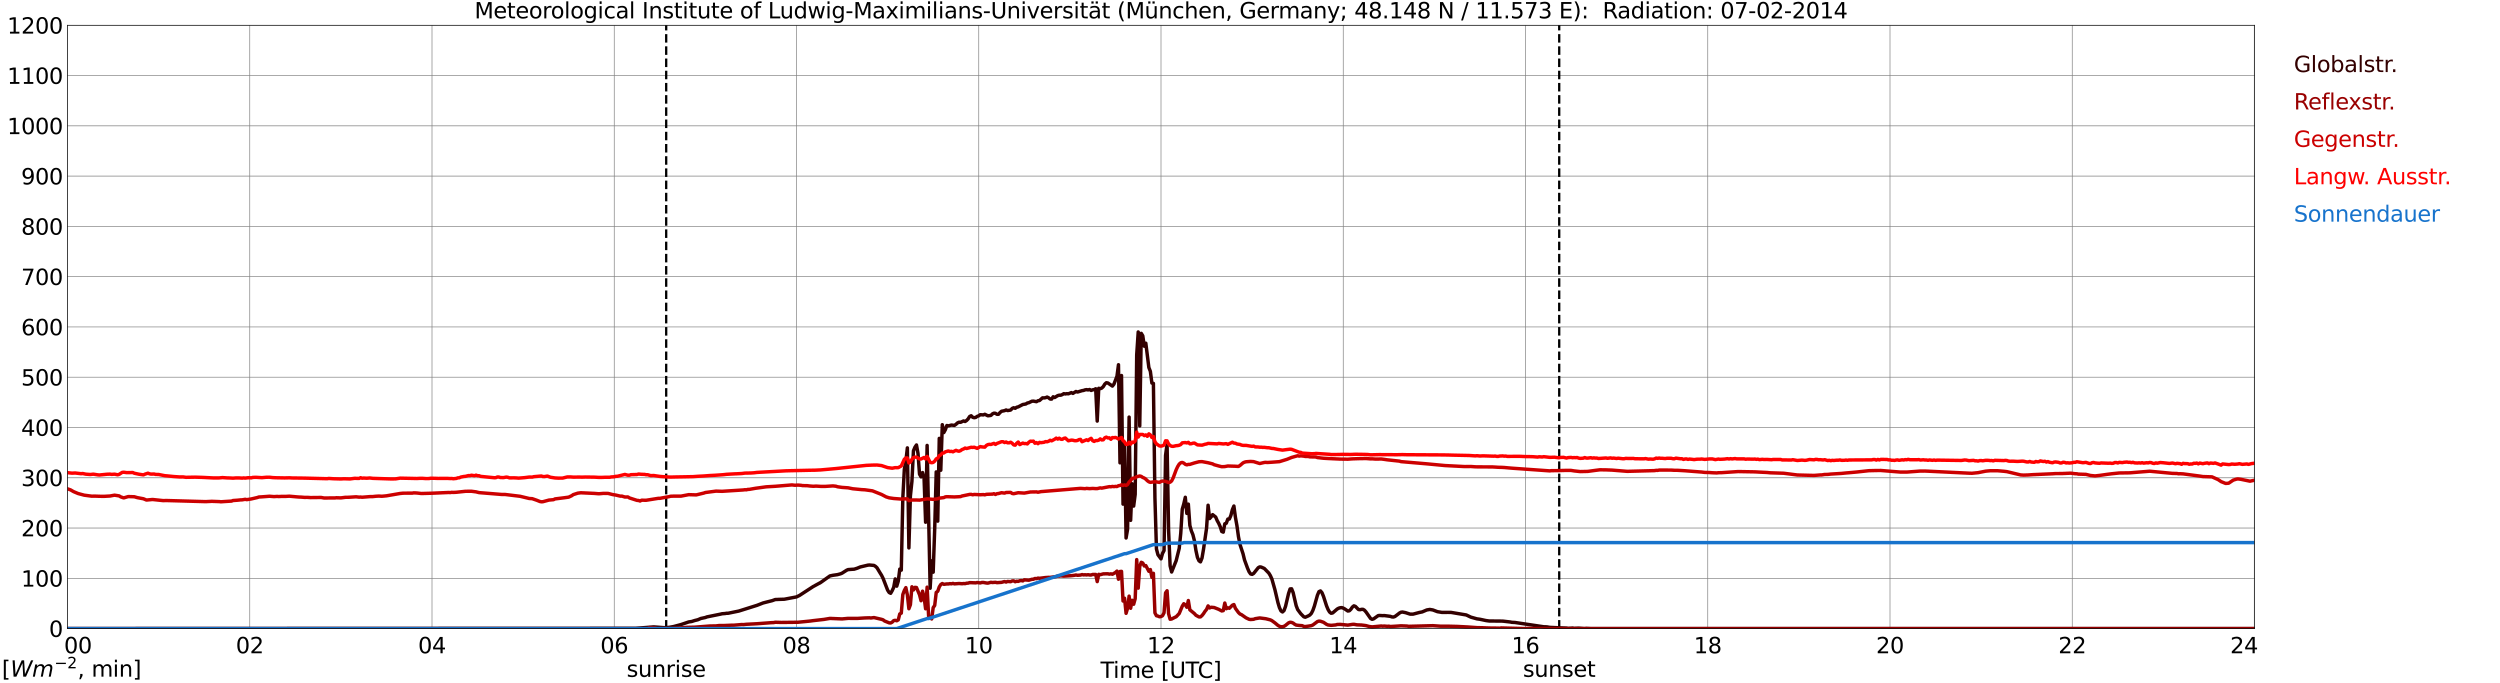 <?xml version="1.0" encoding="utf-8" standalone="no"?>
<!DOCTYPE svg PUBLIC "-//W3C//DTD SVG 1.1//EN"
  "http://www.w3.org/Graphics/SVG/1.1/DTD/svg11.dtd">
<svg xmlns:xlink="http://www.w3.org/1999/xlink" width="1085.4pt" height="296.64pt" viewBox="0 0 1085.4 296.64" xmlns="http://www.w3.org/2000/svg" version="1.1">
 <defs>
  <style type="text/css">*{stroke-linejoin: round; stroke-linecap: butt}</style>
 </defs>
 <g id="figure_1">
  <g id="patch_1">
   <path d="M 0 296.64 
L 1085.4 296.64 
L 1085.4 0 
L 0 0 
z
" style="fill: #ffffff"/>
  </g>
  <g id="axes_1">
   <g id="patch_2">
    <path d="M 29.306 272.909 
L 978.814 272.909 
L 978.814 10.976 
L 29.306 10.976 
z
" style="fill: #ffffff"/>
   </g>
   <g id="patch_3">
    <path d="M 978.814 272.909 
L 978.814 272.909 
L 978.814 10.976 
L 978.814 10.976 
z
" clip-path="url(#p7577f0318c)" style="fill: #d3d3d3; opacity: 0.25; stroke: #d3d3d3; stroke-linejoin: miter"/>
   </g>
   <g id="matplotlib.axis_1">
    <g id="xtick_1">
     <g id="line2d_1">
      <path d="M 29.306 272.909 
L 29.306 10.976 
" clip-path="url(#p7577f0318c)" style="fill: none; stroke: #808080; stroke-width: 0.3; stroke-linecap: square"/>
     </g>
     <g id="line2d_2"/>
     <g id="text_1">
      <!--    00 -->
      <g transform="translate(18.733 283.627) scale(0.095 -0.095)">
       <defs>
        <path id="DejaVuSans-20" transform="scale(0.016)"/>
        <path id="DejaVuSans-30" d="M 2034 4250 
Q 1547 4250 1301 3770 
Q 1056 3291 1056 2328 
Q 1056 1369 1301 889 
Q 1547 409 2034 409 
Q 2525 409 2770 889 
Q 3016 1369 3016 2328 
Q 3016 3291 2770 3770 
Q 2525 4250 2034 4250 
z
M 2034 4750 
Q 2819 4750 3233 4129 
Q 3647 3509 3647 2328 
Q 3647 1150 3233 529 
Q 2819 -91 2034 -91 
Q 1250 -91 836 529 
Q 422 1150 422 2328 
Q 422 3509 836 4129 
Q 1250 4750 2034 4750 
z
" transform="scale(0.016)"/>
       </defs>
       <use xlink:href="#DejaVuSans-20"/>
       <use xlink:href="#DejaVuSans-20" transform="translate(31.787 0)"/>
       <use xlink:href="#DejaVuSans-20" transform="translate(63.574 0)"/>
       <use xlink:href="#DejaVuSans-30" transform="translate(95.361 0)"/>
       <use xlink:href="#DejaVuSans-30" transform="translate(158.984 0)"/>
      </g>
     </g>
    </g>
    <g id="xtick_2">
     <g id="line2d_3">
      <path d="M 108.431 272.909 
L 108.431 10.976 
" clip-path="url(#p7577f0318c)" style="fill: none; stroke: #808080; stroke-width: 0.3; stroke-linecap: square"/>
     </g>
     <g id="line2d_4"/>
     <g id="text_2">
      <!-- 02 -->
      <g transform="translate(102.387 283.627) scale(0.095 -0.095)">
       <defs>
        <path id="DejaVuSans-32" d="M 1228 531 
L 3431 531 
L 3431 0 
L 469 0 
L 469 531 
Q 828 903 1448 1529 
Q 2069 2156 2228 2338 
Q 2531 2678 2651 2914 
Q 2772 3150 2772 3378 
Q 2772 3750 2511 3984 
Q 2250 4219 1831 4219 
Q 1534 4219 1204 4116 
Q 875 4013 500 3803 
L 500 4441 
Q 881 4594 1212 4672 
Q 1544 4750 1819 4750 
Q 2544 4750 2975 4387 
Q 3406 4025 3406 3419 
Q 3406 3131 3298 2873 
Q 3191 2616 2906 2266 
Q 2828 2175 2409 1742 
Q 1991 1309 1228 531 
z
" transform="scale(0.016)"/>
       </defs>
       <use xlink:href="#DejaVuSans-30"/>
       <use xlink:href="#DejaVuSans-32" transform="translate(63.623 0)"/>
      </g>
     </g>
    </g>
    <g id="xtick_3">
     <g id="line2d_5">
      <path d="M 187.557 272.909 
L 187.557 10.976 
" clip-path="url(#p7577f0318c)" style="fill: none; stroke: #808080; stroke-width: 0.3; stroke-linecap: square"/>
     </g>
     <g id="line2d_6"/>
     <g id="text_3">
      <!-- 04 -->
      <g transform="translate(181.513 283.627) scale(0.095 -0.095)">
       <defs>
        <path id="DejaVuSans-34" d="M 2419 4116 
L 825 1625 
L 2419 1625 
L 2419 4116 
z
M 2253 4666 
L 3047 4666 
L 3047 1625 
L 3713 1625 
L 3713 1100 
L 3047 1100 
L 3047 0 
L 2419 0 
L 2419 1100 
L 313 1100 
L 313 1709 
L 2253 4666 
z
" transform="scale(0.016)"/>
       </defs>
       <use xlink:href="#DejaVuSans-30"/>
       <use xlink:href="#DejaVuSans-34" transform="translate(63.623 0)"/>
      </g>
     </g>
    </g>
    <g id="xtick_4">
     <g id="line2d_7">
      <path d="M 266.683 272.909 
L 266.683 10.976 
" clip-path="url(#p7577f0318c)" style="fill: none; stroke: #808080; stroke-width: 0.3; stroke-linecap: square"/>
     </g>
     <g id="line2d_8"/>
     <g id="text_4">
      <!-- 06 -->
      <g transform="translate(260.638 283.627) scale(0.095 -0.095)">
       <defs>
        <path id="DejaVuSans-36" d="M 2113 2584 
Q 1688 2584 1439 2293 
Q 1191 2003 1191 1497 
Q 1191 994 1439 701 
Q 1688 409 2113 409 
Q 2538 409 2786 701 
Q 3034 994 3034 1497 
Q 3034 2003 2786 2293 
Q 2538 2584 2113 2584 
z
M 3366 4563 
L 3366 3988 
Q 3128 4100 2886 4159 
Q 2644 4219 2406 4219 
Q 1781 4219 1451 3797 
Q 1122 3375 1075 2522 
Q 1259 2794 1537 2939 
Q 1816 3084 2150 3084 
Q 2853 3084 3261 2657 
Q 3669 2231 3669 1497 
Q 3669 778 3244 343 
Q 2819 -91 2113 -91 
Q 1303 -91 875 529 
Q 447 1150 447 2328 
Q 447 3434 972 4092 
Q 1497 4750 2381 4750 
Q 2619 4750 2861 4703 
Q 3103 4656 3366 4563 
z
" transform="scale(0.016)"/>
       </defs>
       <use xlink:href="#DejaVuSans-30"/>
       <use xlink:href="#DejaVuSans-36" transform="translate(63.623 0)"/>
      </g>
     </g>
    </g>
    <g id="xtick_5">
     <g id="line2d_9">
      <path d="M 345.808 272.909 
L 345.808 10.976 
" clip-path="url(#p7577f0318c)" style="fill: none; stroke: #808080; stroke-width: 0.3; stroke-linecap: square"/>
     </g>
     <g id="line2d_10"/>
     <g id="text_5">
      <!-- 08 -->
      <g transform="translate(339.764 283.627) scale(0.095 -0.095)">
       <defs>
        <path id="DejaVuSans-38" d="M 2034 2216 
Q 1584 2216 1326 1975 
Q 1069 1734 1069 1313 
Q 1069 891 1326 650 
Q 1584 409 2034 409 
Q 2484 409 2743 651 
Q 3003 894 3003 1313 
Q 3003 1734 2745 1975 
Q 2488 2216 2034 2216 
z
M 1403 2484 
Q 997 2584 770 2862 
Q 544 3141 544 3541 
Q 544 4100 942 4425 
Q 1341 4750 2034 4750 
Q 2731 4750 3128 4425 
Q 3525 4100 3525 3541 
Q 3525 3141 3298 2862 
Q 3072 2584 2669 2484 
Q 3125 2378 3379 2068 
Q 3634 1759 3634 1313 
Q 3634 634 3220 271 
Q 2806 -91 2034 -91 
Q 1263 -91 848 271 
Q 434 634 434 1313 
Q 434 1759 690 2068 
Q 947 2378 1403 2484 
z
M 1172 3481 
Q 1172 3119 1398 2916 
Q 1625 2713 2034 2713 
Q 2441 2713 2670 2916 
Q 2900 3119 2900 3481 
Q 2900 3844 2670 4047 
Q 2441 4250 2034 4250 
Q 1625 4250 1398 4047 
Q 1172 3844 1172 3481 
z
" transform="scale(0.016)"/>
       </defs>
       <use xlink:href="#DejaVuSans-30"/>
       <use xlink:href="#DejaVuSans-38" transform="translate(63.623 0)"/>
      </g>
     </g>
    </g>
    <g id="xtick_6">
     <g id="line2d_11">
      <path d="M 424.934 272.909 
L 424.934 10.976 
" clip-path="url(#p7577f0318c)" style="fill: none; stroke: #808080; stroke-width: 0.3; stroke-linecap: square"/>
     </g>
     <g id="line2d_12"/>
     <g id="text_6">
      <!-- 10 -->
      <g transform="translate(418.89 283.627) scale(0.095 -0.095)">
       <defs>
        <path id="DejaVuSans-31" d="M 794 531 
L 1825 531 
L 1825 4091 
L 703 3866 
L 703 4441 
L 1819 4666 
L 2450 4666 
L 2450 531 
L 3481 531 
L 3481 0 
L 794 0 
L 794 531 
z
" transform="scale(0.016)"/>
       </defs>
       <use xlink:href="#DejaVuSans-31"/>
       <use xlink:href="#DejaVuSans-30" transform="translate(63.623 0)"/>
      </g>
     </g>
    </g>
    <g id="xtick_7">
     <g id="line2d_13">
      <path d="M 504.06 272.909 
L 504.06 10.976 
" clip-path="url(#p7577f0318c)" style="fill: none; stroke: #808080; stroke-width: 0.3; stroke-linecap: square"/>
     </g>
     <g id="line2d_14"/>
     <g id="text_7">
      <!-- 12 -->
      <g transform="translate(498.015 283.627) scale(0.095 -0.095)">
       <use xlink:href="#DejaVuSans-31"/>
       <use xlink:href="#DejaVuSans-32" transform="translate(63.623 0)"/>
      </g>
     </g>
    </g>
    <g id="xtick_8">
     <g id="line2d_15">
      <path d="M 583.185 272.909 
L 583.185 10.976 
" clip-path="url(#p7577f0318c)" style="fill: none; stroke: #808080; stroke-width: 0.3; stroke-linecap: square"/>
     </g>
     <g id="line2d_16"/>
     <g id="text_8">
      <!-- 14 -->
      <g transform="translate(577.141 283.627) scale(0.095 -0.095)">
       <use xlink:href="#DejaVuSans-31"/>
       <use xlink:href="#DejaVuSans-34" transform="translate(63.623 0)"/>
      </g>
     </g>
    </g>
    <g id="xtick_9">
     <g id="line2d_17">
      <path d="M 662.311 272.909 
L 662.311 10.976 
" clip-path="url(#p7577f0318c)" style="fill: none; stroke: #808080; stroke-width: 0.3; stroke-linecap: square"/>
     </g>
     <g id="line2d_18"/>
     <g id="text_9">
      <!-- 16 -->
      <g transform="translate(656.267 283.627) scale(0.095 -0.095)">
       <use xlink:href="#DejaVuSans-31"/>
       <use xlink:href="#DejaVuSans-36" transform="translate(63.623 0)"/>
      </g>
     </g>
    </g>
    <g id="xtick_10">
     <g id="line2d_19">
      <path d="M 741.437 272.909 
L 741.437 10.976 
" clip-path="url(#p7577f0318c)" style="fill: none; stroke: #808080; stroke-width: 0.3; stroke-linecap: square"/>
     </g>
     <g id="line2d_20"/>
     <g id="text_10">
      <!-- 18 -->
      <g transform="translate(735.392 283.627) scale(0.095 -0.095)">
       <use xlink:href="#DejaVuSans-31"/>
       <use xlink:href="#DejaVuSans-38" transform="translate(63.623 0)"/>
      </g>
     </g>
    </g>
    <g id="xtick_11">
     <g id="line2d_21">
      <path d="M 820.562 272.909 
L 820.562 10.976 
" clip-path="url(#p7577f0318c)" style="fill: none; stroke: #808080; stroke-width: 0.3; stroke-linecap: square"/>
     </g>
     <g id="line2d_22"/>
     <g id="text_11">
      <!-- 20 -->
      <g transform="translate(814.518 283.627) scale(0.095 -0.095)">
       <use xlink:href="#DejaVuSans-32"/>
       <use xlink:href="#DejaVuSans-30" transform="translate(63.623 0)"/>
      </g>
     </g>
    </g>
    <g id="xtick_12">
     <g id="line2d_23">
      <path d="M 899.688 272.909 
L 899.688 10.976 
" clip-path="url(#p7577f0318c)" style="fill: none; stroke: #808080; stroke-width: 0.3; stroke-linecap: square"/>
     </g>
     <g id="line2d_24"/>
     <g id="text_12">
      <!-- 22 -->
      <g transform="translate(893.644 283.627) scale(0.095 -0.095)">
       <use xlink:href="#DejaVuSans-32"/>
       <use xlink:href="#DejaVuSans-32" transform="translate(63.623 0)"/>
      </g>
     </g>
    </g>
    <g id="xtick_13">
     <g id="line2d_25">
      <path d="M 978.814 272.909 
L 978.814 10.976 
" clip-path="url(#p7577f0318c)" style="fill: none; stroke: #808080; stroke-width: 0.3; stroke-linecap: square"/>
     </g>
     <g id="line2d_26"/>
     <g id="text_13">
      <!-- 24    -->
      <g transform="translate(968.241 283.627) scale(0.095 -0.095)">
       <use xlink:href="#DejaVuSans-32"/>
       <use xlink:href="#DejaVuSans-34" transform="translate(63.623 0)"/>
       <use xlink:href="#DejaVuSans-20" transform="translate(127.246 0)"/>
       <use xlink:href="#DejaVuSans-20" transform="translate(159.033 0)"/>
       <use xlink:href="#DejaVuSans-20" transform="translate(190.82 0)"/>
      </g>
     </g>
    </g>
    <g id="text_14">
     <!-- Time [UTC] -->
     <g transform="translate(477.806 294.322) scale(0.095 -0.095)">
      <defs>
       <path id="DejaVuSans-54" d="M -19 4666 
L 3928 4666 
L 3928 4134 
L 2272 4134 
L 2272 0 
L 1638 0 
L 1638 4134 
L -19 4134 
L -19 4666 
z
" transform="scale(0.016)"/>
       <path id="DejaVuSans-69" d="M 603 3500 
L 1178 3500 
L 1178 0 
L 603 0 
L 603 3500 
z
M 603 4863 
L 1178 4863 
L 1178 4134 
L 603 4134 
L 603 4863 
z
" transform="scale(0.016)"/>
       <path id="DejaVuSans-6d" d="M 3328 2828 
Q 3544 3216 3844 3400 
Q 4144 3584 4550 3584 
Q 5097 3584 5394 3201 
Q 5691 2819 5691 2113 
L 5691 0 
L 5113 0 
L 5113 2094 
Q 5113 2597 4934 2840 
Q 4756 3084 4391 3084 
Q 3944 3084 3684 2787 
Q 3425 2491 3425 1978 
L 3425 0 
L 2847 0 
L 2847 2094 
Q 2847 2600 2669 2842 
Q 2491 3084 2119 3084 
Q 1678 3084 1418 2786 
Q 1159 2488 1159 1978 
L 1159 0 
L 581 0 
L 581 3500 
L 1159 3500 
L 1159 2956 
Q 1356 3278 1631 3431 
Q 1906 3584 2284 3584 
Q 2666 3584 2933 3390 
Q 3200 3197 3328 2828 
z
" transform="scale(0.016)"/>
       <path id="DejaVuSans-65" d="M 3597 1894 
L 3597 1613 
L 953 1613 
Q 991 1019 1311 708 
Q 1631 397 2203 397 
Q 2534 397 2845 478 
Q 3156 559 3463 722 
L 3463 178 
Q 3153 47 2828 -22 
Q 2503 -91 2169 -91 
Q 1331 -91 842 396 
Q 353 884 353 1716 
Q 353 2575 817 3079 
Q 1281 3584 2069 3584 
Q 2775 3584 3186 3129 
Q 3597 2675 3597 1894 
z
M 3022 2063 
Q 3016 2534 2758 2815 
Q 2500 3097 2075 3097 
Q 1594 3097 1305 2825 
Q 1016 2553 972 2059 
L 3022 2063 
z
" transform="scale(0.016)"/>
       <path id="DejaVuSans-5b" d="M 550 4863 
L 1875 4863 
L 1875 4416 
L 1125 4416 
L 1125 -397 
L 1875 -397 
L 1875 -844 
L 550 -844 
L 550 4863 
z
" transform="scale(0.016)"/>
       <path id="DejaVuSans-55" d="M 556 4666 
L 1191 4666 
L 1191 1831 
Q 1191 1081 1462 751 
Q 1734 422 2344 422 
Q 2950 422 3222 751 
Q 3494 1081 3494 1831 
L 3494 4666 
L 4128 4666 
L 4128 1753 
Q 4128 841 3676 375 
Q 3225 -91 2344 -91 
Q 1459 -91 1007 375 
Q 556 841 556 1753 
L 556 4666 
z
" transform="scale(0.016)"/>
       <path id="DejaVuSans-43" d="M 4122 4306 
L 4122 3641 
Q 3803 3938 3442 4084 
Q 3081 4231 2675 4231 
Q 1875 4231 1450 3742 
Q 1025 3253 1025 2328 
Q 1025 1406 1450 917 
Q 1875 428 2675 428 
Q 3081 428 3442 575 
Q 3803 722 4122 1019 
L 4122 359 
Q 3791 134 3420 21 
Q 3050 -91 2638 -91 
Q 1578 -91 968 557 
Q 359 1206 359 2328 
Q 359 3453 968 4101 
Q 1578 4750 2638 4750 
Q 3056 4750 3426 4639 
Q 3797 4528 4122 4306 
z
" transform="scale(0.016)"/>
       <path id="DejaVuSans-5d" d="M 1947 4863 
L 1947 -844 
L 622 -844 
L 622 -397 
L 1369 -397 
L 1369 4416 
L 622 4416 
L 622 4863 
L 1947 4863 
z
" transform="scale(0.016)"/>
      </defs>
      <use xlink:href="#DejaVuSans-54"/>
      <use xlink:href="#DejaVuSans-69" transform="translate(57.959 0)"/>
      <use xlink:href="#DejaVuSans-6d" transform="translate(85.742 0)"/>
      <use xlink:href="#DejaVuSans-65" transform="translate(183.154 0)"/>
      <use xlink:href="#DejaVuSans-20" transform="translate(244.678 0)"/>
      <use xlink:href="#DejaVuSans-5b" transform="translate(276.465 0)"/>
      <use xlink:href="#DejaVuSans-55" transform="translate(315.479 0)"/>
      <use xlink:href="#DejaVuSans-54" transform="translate(388.672 0)"/>
      <use xlink:href="#DejaVuSans-43" transform="translate(443.881 0)"/>
      <use xlink:href="#DejaVuSans-5d" transform="translate(513.705 0)"/>
     </g>
    </g>
   </g>
   <g id="matplotlib.axis_2">
    <g id="ytick_1">
     <g id="line2d_27">
      <path d="M 29.306 272.909 
L 978.814 272.909 
" clip-path="url(#p7577f0318c)" style="fill: none; stroke: #808080; stroke-width: 0.3; stroke-linecap: square"/>
     </g>
     <g id="line2d_28"/>
     <g id="text_15">
      <!-- 0 -->
      <g transform="translate(21.261 276.518) scale(0.095 -0.095)">
       <use xlink:href="#DejaVuSans-30"/>
      </g>
     </g>
    </g>
    <g id="ytick_2">
     <g id="line2d_29">
      <path d="M 29.306 251.081 
L 978.814 251.081 
" clip-path="url(#p7577f0318c)" style="fill: none; stroke: #808080; stroke-width: 0.3; stroke-linecap: square"/>
     </g>
     <g id="line2d_30"/>
     <g id="text_16">
      <!-- 100 -->
      <g transform="translate(9.173 254.69) scale(0.095 -0.095)">
       <use xlink:href="#DejaVuSans-31"/>
       <use xlink:href="#DejaVuSans-30" transform="translate(63.623 0)"/>
       <use xlink:href="#DejaVuSans-30" transform="translate(127.246 0)"/>
      </g>
     </g>
    </g>
    <g id="ytick_3">
     <g id="line2d_31">
      <path d="M 29.306 229.253 
L 978.814 229.253 
" clip-path="url(#p7577f0318c)" style="fill: none; stroke: #808080; stroke-width: 0.3; stroke-linecap: square"/>
     </g>
     <g id="line2d_32"/>
     <g id="text_17">
      <!-- 200 -->
      <g transform="translate(9.173 232.863) scale(0.095 -0.095)">
       <use xlink:href="#DejaVuSans-32"/>
       <use xlink:href="#DejaVuSans-30" transform="translate(63.623 0)"/>
       <use xlink:href="#DejaVuSans-30" transform="translate(127.246 0)"/>
      </g>
     </g>
    </g>
    <g id="ytick_4">
     <g id="line2d_33">
      <path d="M 29.306 207.426 
L 978.814 207.426 
" clip-path="url(#p7577f0318c)" style="fill: none; stroke: #808080; stroke-width: 0.3; stroke-linecap: square"/>
     </g>
     <g id="line2d_34"/>
     <g id="text_18">
      <!-- 300 -->
      <g transform="translate(9.173 211.035) scale(0.095 -0.095)">
       <defs>
        <path id="DejaVuSans-33" d="M 2597 2516 
Q 3050 2419 3304 2112 
Q 3559 1806 3559 1356 
Q 3559 666 3084 287 
Q 2609 -91 1734 -91 
Q 1441 -91 1130 -33 
Q 819 25 488 141 
L 488 750 
Q 750 597 1062 519 
Q 1375 441 1716 441 
Q 2309 441 2620 675 
Q 2931 909 2931 1356 
Q 2931 1769 2642 2001 
Q 2353 2234 1838 2234 
L 1294 2234 
L 1294 2753 
L 1863 2753 
Q 2328 2753 2575 2939 
Q 2822 3125 2822 3475 
Q 2822 3834 2567 4026 
Q 2313 4219 1838 4219 
Q 1578 4219 1281 4162 
Q 984 4106 628 3988 
L 628 4550 
Q 988 4650 1302 4700 
Q 1616 4750 1894 4750 
Q 2613 4750 3031 4423 
Q 3450 4097 3450 3541 
Q 3450 3153 3228 2886 
Q 3006 2619 2597 2516 
z
" transform="scale(0.016)"/>
       </defs>
       <use xlink:href="#DejaVuSans-33"/>
       <use xlink:href="#DejaVuSans-30" transform="translate(63.623 0)"/>
       <use xlink:href="#DejaVuSans-30" transform="translate(127.246 0)"/>
      </g>
     </g>
    </g>
    <g id="ytick_5">
     <g id="line2d_35">
      <path d="M 29.306 185.598 
L 978.814 185.598 
" clip-path="url(#p7577f0318c)" style="fill: none; stroke: #808080; stroke-width: 0.3; stroke-linecap: square"/>
     </g>
     <g id="line2d_36"/>
     <g id="text_19">
      <!-- 400 -->
      <g transform="translate(9.173 189.207) scale(0.095 -0.095)">
       <use xlink:href="#DejaVuSans-34"/>
       <use xlink:href="#DejaVuSans-30" transform="translate(63.623 0)"/>
       <use xlink:href="#DejaVuSans-30" transform="translate(127.246 0)"/>
      </g>
     </g>
    </g>
    <g id="ytick_6">
     <g id="line2d_37">
      <path d="M 29.306 163.77 
L 978.814 163.77 
" clip-path="url(#p7577f0318c)" style="fill: none; stroke: #808080; stroke-width: 0.3; stroke-linecap: square"/>
     </g>
     <g id="line2d_38"/>
     <g id="text_20">
      <!-- 500 -->
      <g transform="translate(9.173 167.379) scale(0.095 -0.095)">
       <defs>
        <path id="DejaVuSans-35" d="M 691 4666 
L 3169 4666 
L 3169 4134 
L 1269 4134 
L 1269 2991 
Q 1406 3038 1543 3061 
Q 1681 3084 1819 3084 
Q 2600 3084 3056 2656 
Q 3513 2228 3513 1497 
Q 3513 744 3044 326 
Q 2575 -91 1722 -91 
Q 1428 -91 1123 -41 
Q 819 9 494 109 
L 494 744 
Q 775 591 1075 516 
Q 1375 441 1709 441 
Q 2250 441 2565 725 
Q 2881 1009 2881 1497 
Q 2881 1984 2565 2268 
Q 2250 2553 1709 2553 
Q 1456 2553 1204 2497 
Q 953 2441 691 2322 
L 691 4666 
z
" transform="scale(0.016)"/>
       </defs>
       <use xlink:href="#DejaVuSans-35"/>
       <use xlink:href="#DejaVuSans-30" transform="translate(63.623 0)"/>
       <use xlink:href="#DejaVuSans-30" transform="translate(127.246 0)"/>
      </g>
     </g>
    </g>
    <g id="ytick_7">
     <g id="line2d_39">
      <path d="M 29.306 141.942 
L 978.814 141.942 
" clip-path="url(#p7577f0318c)" style="fill: none; stroke: #808080; stroke-width: 0.3; stroke-linecap: square"/>
     </g>
     <g id="line2d_40"/>
     <g id="text_21">
      <!-- 600 -->
      <g transform="translate(9.173 145.551) scale(0.095 -0.095)">
       <use xlink:href="#DejaVuSans-36"/>
       <use xlink:href="#DejaVuSans-30" transform="translate(63.623 0)"/>
       <use xlink:href="#DejaVuSans-30" transform="translate(127.246 0)"/>
      </g>
     </g>
    </g>
    <g id="ytick_8">
     <g id="line2d_41">
      <path d="M 29.306 120.114 
L 978.814 120.114 
" clip-path="url(#p7577f0318c)" style="fill: none; stroke: #808080; stroke-width: 0.3; stroke-linecap: square"/>
     </g>
     <g id="line2d_42"/>
     <g id="text_22">
      <!-- 700 -->
      <g transform="translate(9.173 123.724) scale(0.095 -0.095)">
       <defs>
        <path id="DejaVuSans-37" d="M 525 4666 
L 3525 4666 
L 3525 4397 
L 1831 0 
L 1172 0 
L 2766 4134 
L 525 4134 
L 525 4666 
z
" transform="scale(0.016)"/>
       </defs>
       <use xlink:href="#DejaVuSans-37"/>
       <use xlink:href="#DejaVuSans-30" transform="translate(63.623 0)"/>
       <use xlink:href="#DejaVuSans-30" transform="translate(127.246 0)"/>
      </g>
     </g>
    </g>
    <g id="ytick_9">
     <g id="line2d_43">
      <path d="M 29.306 98.287 
L 978.814 98.287 
" clip-path="url(#p7577f0318c)" style="fill: none; stroke: #808080; stroke-width: 0.3; stroke-linecap: square"/>
     </g>
     <g id="line2d_44"/>
     <g id="text_23">
      <!-- 800 -->
      <g transform="translate(9.173 101.896) scale(0.095 -0.095)">
       <use xlink:href="#DejaVuSans-38"/>
       <use xlink:href="#DejaVuSans-30" transform="translate(63.623 0)"/>
       <use xlink:href="#DejaVuSans-30" transform="translate(127.246 0)"/>
      </g>
     </g>
    </g>
    <g id="ytick_10">
     <g id="line2d_45">
      <path d="M 29.306 76.459 
L 978.814 76.459 
" clip-path="url(#p7577f0318c)" style="fill: none; stroke: #808080; stroke-width: 0.3; stroke-linecap: square"/>
     </g>
     <g id="line2d_46"/>
     <g id="text_24">
      <!-- 900 -->
      <g transform="translate(9.173 80.068) scale(0.095 -0.095)">
       <defs>
        <path id="DejaVuSans-39" d="M 703 97 
L 703 672 
Q 941 559 1184 500 
Q 1428 441 1663 441 
Q 2288 441 2617 861 
Q 2947 1281 2994 2138 
Q 2813 1869 2534 1725 
Q 2256 1581 1919 1581 
Q 1219 1581 811 2004 
Q 403 2428 403 3163 
Q 403 3881 828 4315 
Q 1253 4750 1959 4750 
Q 2769 4750 3195 4129 
Q 3622 3509 3622 2328 
Q 3622 1225 3098 567 
Q 2575 -91 1691 -91 
Q 1453 -91 1209 -44 
Q 966 3 703 97 
z
M 1959 2075 
Q 2384 2075 2632 2365 
Q 2881 2656 2881 3163 
Q 2881 3666 2632 3958 
Q 2384 4250 1959 4250 
Q 1534 4250 1286 3958 
Q 1038 3666 1038 3163 
Q 1038 2656 1286 2365 
Q 1534 2075 1959 2075 
z
" transform="scale(0.016)"/>
       </defs>
       <use xlink:href="#DejaVuSans-39"/>
       <use xlink:href="#DejaVuSans-30" transform="translate(63.623 0)"/>
       <use xlink:href="#DejaVuSans-30" transform="translate(127.246 0)"/>
      </g>
     </g>
    </g>
    <g id="ytick_11">
     <g id="line2d_47">
      <path d="M 29.306 54.631 
L 978.814 54.631 
" clip-path="url(#p7577f0318c)" style="fill: none; stroke: #808080; stroke-width: 0.3; stroke-linecap: square"/>
     </g>
     <g id="line2d_48"/>
     <g id="text_25">
      <!-- 1000 -->
      <g transform="translate(3.128 58.24) scale(0.095 -0.095)">
       <use xlink:href="#DejaVuSans-31"/>
       <use xlink:href="#DejaVuSans-30" transform="translate(63.623 0)"/>
       <use xlink:href="#DejaVuSans-30" transform="translate(127.246 0)"/>
       <use xlink:href="#DejaVuSans-30" transform="translate(190.869 0)"/>
      </g>
     </g>
    </g>
    <g id="ytick_12">
     <g id="line2d_49">
      <path d="M 29.306 32.803 
L 978.814 32.803 
" clip-path="url(#p7577f0318c)" style="fill: none; stroke: #808080; stroke-width: 0.3; stroke-linecap: square"/>
     </g>
     <g id="line2d_50"/>
     <g id="text_26">
      <!-- 1100 -->
      <g transform="translate(3.128 36.413) scale(0.095 -0.095)">
       <use xlink:href="#DejaVuSans-31"/>
       <use xlink:href="#DejaVuSans-31" transform="translate(63.623 0)"/>
       <use xlink:href="#DejaVuSans-30" transform="translate(127.246 0)"/>
       <use xlink:href="#DejaVuSans-30" transform="translate(190.869 0)"/>
      </g>
     </g>
    </g>
    <g id="ytick_13">
     <g id="line2d_51">
      <path d="M 29.306 10.976 
L 978.814 10.976 
" clip-path="url(#p7577f0318c)" style="fill: none; stroke: #808080; stroke-width: 0.3; stroke-linecap: square"/>
     </g>
     <g id="line2d_52"/>
     <g id="text_27">
      <!-- 1200 -->
      <g transform="translate(3.128 14.585) scale(0.095 -0.095)">
       <use xlink:href="#DejaVuSans-31"/>
       <use xlink:href="#DejaVuSans-32" transform="translate(63.623 0)"/>
       <use xlink:href="#DejaVuSans-30" transform="translate(127.246 0)"/>
       <use xlink:href="#DejaVuSans-30" transform="translate(190.869 0)"/>
      </g>
     </g>
    </g>
   </g>
   <g id="line2d_53">
    <path d="M 289.234 272.909 
L 289.234 10.976 
" clip-path="url(#p7577f0318c)" style="fill: none; stroke-dasharray: 3.7,1.6; stroke-dashoffset: 0; stroke: #000000"/>
   </g>
   <g id="line2d_54">
    <path d="M 676.949 272.909 
L 676.949 10.976 
" clip-path="url(#p7577f0318c)" style="fill: none; stroke-dasharray: 3.7,1.6; stroke-dashoffset: 0; stroke: #000000"/>
   </g>
   <g id="line2d_55">
    <path d="M 29.306 272.909 
L 275.914 272.8 
L 283.827 272.175 
L 288.442 272.518 
L 290.42 272.378 
L 292.399 272.036 
L 295.696 271.152 
L 298.992 270.025 
L 300.311 269.825 
L 301.63 269.403 
L 302.949 269.08 
L 304.267 268.519 
L 306.246 268.096 
L 306.905 267.836 
L 312.839 266.629 
L 313.499 266.467 
L 314.818 266.367 
L 315.477 266.247 
L 316.136 266.247 
L 320.752 265.302 
L 328.665 262.811 
L 331.302 261.785 
L 332.621 261.443 
L 335.258 260.779 
L 336.577 260.297 
L 338.555 260.218 
L 340.533 260.157 
L 345.808 259.153 
L 347.127 258.509 
L 353.062 254.65 
L 356.359 252.86 
L 358.337 251.454 
L 360.315 250.046 
L 361.634 249.765 
L 363.612 249.485 
L 364.93 249.123 
L 365.59 248.842 
L 367.568 247.576 
L 368.227 247.294 
L 369.546 247.194 
L 370.865 247.113 
L 372.184 246.691 
L 373.502 246.148 
L 376.799 245.364 
L 377.459 245.303 
L 379.437 245.484 
L 380.096 245.886 
L 380.756 246.51 
L 382.074 248.7 
L 382.734 249.765 
L 383.393 251.092 
L 385.371 256.217 
L 386.031 257.243 
L 386.69 257.584 
L 387.349 256.44 
L 388.009 254.993 
L 388.668 251.354 
L 389.328 254.488 
L 389.987 252.319 
L 390.646 247.073 
L 391.306 247.534 
L 391.965 216.261 
L 392.624 203.758 
L 393.284 200.242 
L 393.943 194.453 
L 394.603 237.886 
L 395.262 215.297 
L 395.921 208.984 
L 396.581 195.719 
L 397.24 194.152 
L 397.899 193.187 
L 398.559 196.865 
L 399.218 205.869 
L 399.878 207.035 
L 400.537 205.166 
L 401.196 207.718 
L 401.856 226.732 
L 402.515 193.388 
L 403.834 255.394 
L 404.493 243.496 
L 405.153 248.42 
L 405.812 229.526 
L 406.471 204.885 
L 407.131 226.25 
L 407.79 190.332 
L 408.45 204.16 
L 409.109 184.382 
L 409.768 187.8 
L 410.428 186.573 
L 411.087 184.744 
L 411.746 184.906 
L 413.065 184.543 
L 414.384 184.685 
L 415.043 184.223 
L 415.703 183.62 
L 416.362 183.297 
L 417.022 183.358 
L 418.34 182.756 
L 419 182.996 
L 419.659 182.555 
L 420.318 181.87 
L 420.978 180.826 
L 421.637 180.503 
L 422.297 181.167 
L 422.956 181.348 
L 423.615 181.228 
L 424.275 180.765 
L 424.934 180.525 
L 425.593 180.043 
L 426.912 180.143 
L 427.572 179.861 
L 428.89 180.525 
L 430.209 180.363 
L 430.869 179.7 
L 431.528 179.379 
L 432.187 179.438 
L 432.847 179.881 
L 433.506 179.861 
L 434.165 179.117 
L 434.825 178.554 
L 436.144 178.292 
L 436.803 177.991 
L 437.462 178.253 
L 438.781 178.032 
L 439.44 177.327 
L 440.1 177.026 
L 440.759 177.268 
L 441.419 176.806 
L 442.078 176.644 
L 444.056 175.62 
L 445.375 175.398 
L 446.034 174.976 
L 446.694 174.837 
L 448.012 174.193 
L 448.672 174.153 
L 449.991 174.394 
L 450.65 173.992 
L 451.309 173.892 
L 452.628 172.726 
L 453.287 172.765 
L 453.947 172.665 
L 454.606 172.383 
L 455.266 172.706 
L 455.925 173.248 
L 456.584 173.267 
L 457.244 172.263 
L 457.903 172.584 
L 459.222 171.761 
L 459.881 171.58 
L 460.541 171.58 
L 461.2 171.318 
L 461.859 170.916 
L 462.519 171.036 
L 463.178 170.916 
L 463.838 170.978 
L 465.156 170.454 
L 465.816 170.796 
L 467.134 169.971 
L 467.794 170.214 
L 469.772 169.611 
L 470.431 169.509 
L 471.091 169.268 
L 471.75 169.168 
L 472.409 169.288 
L 473.069 169.107 
L 473.728 169.509 
L 474.388 169.249 
L 475.047 169.148 
L 475.706 168.786 
L 476.366 182.815 
L 477.025 168.585 
L 477.685 168.747 
L 478.344 168.485 
L 479.003 167.841 
L 479.663 166.756 
L 480.322 166.173 
L 480.981 166.274 
L 482.96 167.62 
L 483.619 166.795 
L 484.938 163.379 
L 485.597 158.355 
L 486.256 200.945 
L 486.916 163.037 
L 487.575 218.874 
L 488.235 192.181 
L 488.894 233.566 
L 489.553 229.747 
L 490.213 181.086 
L 490.872 225.907 
L 491.532 210.049 
L 492.191 219.717 
L 492.85 214.633 
L 493.51 154.033 
L 494.169 144.125 
L 494.828 184.925 
L 495.488 144.727 
L 496.147 145.793 
L 496.807 150.315 
L 497.466 149.008 
L 498.785 159.559 
L 499.444 161.229 
L 500.103 166.313 
L 500.763 166.455 
L 501.422 216.139 
L 502.082 238.349 
L 502.741 240.861 
L 504.06 242.632 
L 504.719 240.278 
L 505.379 239.032 
L 506.038 197.708 
L 506.697 192.744 
L 507.357 230.391 
L 508.016 245.666 
L 508.675 248.339 
L 510.654 243.393 
L 511.972 238.067 
L 512.632 231.556 
L 513.291 221.083 
L 513.95 218.793 
L 514.61 215.899 
L 515.269 222.893 
L 515.929 218.874 
L 516.588 228.118 
L 517.247 230.511 
L 517.907 232.119 
L 518.566 234.752 
L 519.226 239.012 
L 519.885 242.007 
L 520.544 243.474 
L 521.204 243.937 
L 521.863 242.269 
L 522.522 238.43 
L 523.841 229.306 
L 524.501 219.357 
L 525.16 225.145 
L 525.819 224.421 
L 526.479 223.436 
L 527.797 224.482 
L 528.457 226.029 
L 529.116 227.215 
L 529.776 228.681 
L 530.435 230.753 
L 531.094 231.032 
L 531.754 227.415 
L 532.413 227.153 
L 533.073 225.366 
L 533.732 225.346 
L 534.391 223.818 
L 535.051 221.245 
L 535.71 219.697 
L 536.369 224.582 
L 537.029 228.24 
L 537.688 232.984 
L 538.348 236.38 
L 539.666 240.399 
L 540.326 243.114 
L 541.644 246.711 
L 542.304 248.239 
L 542.963 249.182 
L 543.623 249.363 
L 544.282 248.962 
L 546.26 246.491 
L 546.919 246.109 
L 547.579 246.209 
L 548.898 246.792 
L 550.876 248.822 
L 551.535 249.907 
L 552.195 251.354 
L 553.513 256.016 
L 554.832 261.643 
L 555.491 263.835 
L 556.151 265.243 
L 556.81 265.684 
L 557.47 265.081 
L 558.129 263.252 
L 559.448 257.645 
L 560.107 255.695 
L 560.766 255.634 
L 561.426 257.282 
L 562.745 262.951 
L 563.404 264.66 
L 564.723 266.428 
L 566.042 267.775 
L 566.701 267.976 
L 568.02 267.393 
L 568.679 267.011 
L 569.338 266.308 
L 569.998 265.001 
L 570.657 263.132 
L 571.976 258.428 
L 572.635 256.881 
L 573.295 256.56 
L 573.954 257.324 
L 574.613 258.93 
L 575.932 263.032 
L 576.592 264.619 
L 577.251 265.725 
L 577.91 266.247 
L 578.57 266.127 
L 580.548 264.418 
L 581.207 264.055 
L 581.867 263.855 
L 582.526 263.796 
L 583.185 264.016 
L 583.845 264.379 
L 585.164 265.282 
L 585.823 265.182 
L 586.482 264.538 
L 587.142 263.573 
L 587.801 263.032 
L 588.46 263.272 
L 589.779 264.619 
L 590.439 264.719 
L 591.098 264.56 
L 591.757 264.538 
L 592.417 264.942 
L 593.076 265.703 
L 595.054 268.519 
L 595.714 268.879 
L 596.373 268.679 
L 598.351 267.273 
L 599.011 267.212 
L 600.329 267.293 
L 600.989 267.251 
L 603.626 267.594 
L 604.286 267.836 
L 604.945 267.895 
L 605.604 267.675 
L 606.923 266.69 
L 607.582 266.166 
L 608.242 265.806 
L 608.901 265.725 
L 610.22 265.985 
L 612.198 266.629 
L 613.517 266.629 
L 616.154 265.926 
L 617.473 265.664 
L 619.451 264.819 
L 620.77 264.599 
L 622.089 264.819 
L 624.067 265.564 
L 626.045 265.885 
L 628.683 265.865 
L 630.001 265.885 
L 636.595 266.991 
L 638.573 267.936 
L 641.211 268.679 
L 642.53 268.86 
L 645.167 269.423 
L 646.486 269.604 
L 652.42 269.663 
L 655.717 270.045 
L 656.377 270.187 
L 657.695 270.248 
L 670.224 272.116 
L 671.542 272.156 
L 672.861 272.378 
L 678.136 272.618 
L 680.114 272.68 
L 680.774 272.8 
L 682.092 272.739 
L 682.752 272.68 
L 683.411 272.8 
L 685.389 272.719 
L 687.368 272.861 
L 688.027 272.9 
L 688.686 272.819 
L 690.664 272.909 
L 978.154 272.909 
L 978.154 272.909 
" clip-path="url(#p7577f0318c)" style="fill: none; stroke: #330000; stroke-width: 1.5; stroke-linecap: square"/>
   </g>
   <g id="line2d_56">
    <path d="M 29.306 272.909 
L 281.189 272.909 
L 281.849 272.488 
L 283.827 272.588 
L 284.486 272.629 
L 285.145 272.909 
L 292.399 272.808 
L 298.333 272.367 
L 301.63 272.287 
L 308.224 271.785 
L 310.861 271.743 
L 312.18 271.584 
L 314.158 271.584 
L 317.455 271.442 
L 318.774 271.422 
L 322.071 271.141 
L 322.73 271.182 
L 324.049 271.04 
L 328.665 270.8 
L 334.599 270.357 
L 335.918 270.296 
L 336.577 270.156 
L 339.215 270.237 
L 346.468 270.156 
L 351.743 269.635 
L 353.062 269.453 
L 357.677 268.93 
L 360.315 268.489 
L 365.59 268.709 
L 368.227 268.469 
L 372.184 268.489 
L 375.481 268.288 
L 377.459 268.227 
L 378.118 268.308 
L 379.437 268.126 
L 382.734 268.89 
L 383.393 269.111 
L 384.053 269.613 
L 386.031 270.418 
L 386.69 270.477 
L 387.349 270.117 
L 388.009 269.453 
L 388.668 269.312 
L 389.328 269.512 
L 389.987 269.13 
L 390.646 266.539 
L 391.306 266.197 
L 391.965 258.138 
L 392.624 256.348 
L 393.284 255.121 
L 393.943 258.278 
L 394.603 264.287 
L 395.262 262.538 
L 395.921 254.761 
L 396.581 256.147 
L 397.24 255.001 
L 397.899 255.082 
L 399.218 258.217 
L 399.878 260.81 
L 400.537 256.669 
L 401.196 259.304 
L 401.856 264.306 
L 402.515 254.921 
L 403.175 267.583 
L 403.834 267.906 
L 404.493 268.729 
L 405.153 263.804 
L 405.812 262.859 
L 406.471 257.212 
L 407.131 256.71 
L 407.79 254.82 
L 408.45 253.775 
L 409.109 253.353 
L 409.768 253.696 
L 411.087 253.515 
L 411.746 253.534 
L 412.406 253.393 
L 413.065 253.473 
L 413.725 253.292 
L 414.384 253.493 
L 415.703 253.393 
L 416.362 253.334 
L 417.681 253.434 
L 418.34 253.353 
L 419 253.393 
L 419.659 253.214 
L 420.318 253.172 
L 420.978 252.952 
L 423.615 253.052 
L 424.275 252.91 
L 425.593 253.091 
L 426.253 252.891 
L 426.912 252.871 
L 428.231 253.113 
L 428.89 253.172 
L 430.209 252.81 
L 430.869 252.91 
L 432.187 252.81 
L 432.847 252.971 
L 434.825 252.832 
L 436.144 252.469 
L 436.803 252.709 
L 437.462 252.428 
L 438.781 252.55 
L 439.44 252.227 
L 440.1 252.188 
L 440.759 252.57 
L 441.419 252.327 
L 442.078 252.428 
L 442.737 252.127 
L 443.397 252.068 
L 444.056 252.207 
L 444.716 251.745 
L 446.694 251.906 
L 448.012 251.504 
L 448.672 251.485 
L 449.331 251.142 
L 449.991 251.243 
L 450.65 250.981 
L 451.309 251.081 
L 453.947 250.741 
L 455.266 250.66 
L 455.925 250.679 
L 457.903 250.42 
L 458.563 250.319 
L 459.222 250.077 
L 459.881 250.138 
L 460.541 250.016 
L 461.859 250.138 
L 465.156 249.937 
L 466.475 249.776 
L 467.134 249.636 
L 467.794 249.776 
L 469.113 249.675 
L 469.772 249.455 
L 470.431 249.595 
L 471.091 249.533 
L 471.75 249.614 
L 472.409 249.514 
L 473.069 249.636 
L 473.728 249.636 
L 474.388 249.413 
L 475.706 249.394 
L 476.366 252.509 
L 477.025 249.354 
L 477.685 249.514 
L 479.003 249.154 
L 480.981 249.112 
L 481.641 249.274 
L 482.3 249.132 
L 482.96 249.313 
L 484.278 248.569 
L 484.938 247.947 
L 485.597 251.485 
L 486.256 248.128 
L 486.916 248.067 
L 487.575 260.93 
L 488.235 259.725 
L 488.894 266.278 
L 489.553 264.066 
L 490.213 258.821 
L 490.872 264.086 
L 491.532 260.629 
L 492.191 262.338 
L 492.85 259.945 
L 493.51 242.961 
L 494.169 255.344 
L 494.828 245.936 
L 495.488 244.127 
L 496.147 244.43 
L 496.807 245.735 
L 497.466 245.554 
L 498.785 248.027 
L 499.444 247.283 
L 500.103 250.66 
L 500.763 248.911 
L 501.422 266.077 
L 502.082 267.323 
L 502.741 267.482 
L 503.4 267.784 
L 504.06 267.683 
L 504.719 267.323 
L 505.379 266.035 
L 506.038 257.413 
L 506.697 256.488 
L 507.357 266.478 
L 508.016 268.849 
L 508.675 268.748 
L 509.994 268.065 
L 510.654 267.764 
L 511.972 266.358 
L 513.291 263.182 
L 513.95 262.117 
L 514.61 262.6 
L 515.269 263.645 
L 515.929 260.729 
L 516.588 264.75 
L 518.566 266.398 
L 519.226 267.122 
L 520.544 267.845 
L 521.204 267.825 
L 521.863 267.242 
L 522.522 266.417 
L 523.182 265.394 
L 523.841 264.588 
L 524.501 263.062 
L 525.16 263.946 
L 525.819 263.645 
L 527.138 263.765 
L 529.116 264.549 
L 530.435 265.252 
L 531.094 265.112 
L 531.754 261.816 
L 532.413 264.287 
L 533.073 263.885 
L 533.732 264.086 
L 535.051 262.759 
L 535.71 262.477 
L 536.369 264.127 
L 537.688 265.935 
L 538.348 266.579 
L 539.007 266.86 
L 540.985 268.246 
L 542.304 268.871 
L 542.963 268.971 
L 544.282 268.871 
L 544.941 268.609 
L 546.919 268.288 
L 549.557 268.628 
L 551.535 269.13 
L 552.195 269.453 
L 553.513 270.418 
L 554.832 271.523 
L 555.491 271.905 
L 556.151 272.106 
L 556.81 272.106 
L 557.47 271.924 
L 558.129 271.503 
L 559.448 270.418 
L 560.107 270.156 
L 560.766 270.237 
L 561.426 270.519 
L 562.085 271.021 
L 562.745 271.383 
L 564.063 271.542 
L 565.382 271.643 
L 566.042 271.966 
L 566.701 272.025 
L 568.02 271.844 
L 569.338 271.623 
L 569.998 271.342 
L 571.976 269.855 
L 572.635 269.654 
L 573.295 269.713 
L 574.613 270.176 
L 575.932 271.06 
L 576.592 271.342 
L 577.91 271.503 
L 579.889 271.322 
L 580.548 271.121 
L 581.867 271.082 
L 583.185 271.202 
L 585.164 271.403 
L 587.142 271.082 
L 587.801 271.04 
L 589.12 271.283 
L 591.098 271.361 
L 592.417 271.523 
L 593.076 271.623 
L 594.395 271.985 
L 595.714 272.167 
L 599.67 271.785 
L 600.329 271.865 
L 600.989 271.804 
L 602.307 271.924 
L 602.967 271.865 
L 603.626 272.005 
L 606.923 271.804 
L 608.242 271.704 
L 610.879 271.804 
L 611.539 271.924 
L 622.089 271.643 
L 625.386 271.865 
L 628.683 271.865 
L 632.639 271.966 
L 637.255 272.206 
L 641.211 272.488 
L 643.848 272.549 
L 645.167 272.608 
L 647.145 272.669 
L 648.464 272.669 
L 651.102 272.73 
L 651.761 272.629 
L 661.652 272.889 
L 662.97 272.832 
L 681.433 272.909 
L 978.154 272.909 
L 978.154 272.909 
" clip-path="url(#p7577f0318c)" style="fill: none; stroke: #990000; stroke-width: 1.5; stroke-linecap: square"/>
   </g>
   <g id="line2d_57">
    <path d="M 29.306 212.225 
L 30.625 212.686 
L 31.943 213.448 
L 33.921 214.279 
L 36.559 214.984 
L 39.856 215.421 
L 41.175 215.393 
L 43.153 215.467 
L 45.131 215.495 
L 47.768 215.349 
L 49.087 215.098 
L 49.747 214.989 
L 51.725 215.294 
L 52.384 215.711 
L 53.703 216.172 
L 55.681 215.593 
L 58.319 215.672 
L 59.637 216.056 
L 62.275 216.547 
L 63.594 217.1 
L 66.231 216.859 
L 70.847 217.346 
L 72.166 217.305 
L 89.309 217.789 
L 91.947 217.656 
L 95.244 217.776 
L 95.903 217.857 
L 97.222 217.763 
L 100.519 217.556 
L 101.178 217.307 
L 103.156 217.169 
L 104.475 217.03 
L 105.135 217.01 
L 106.453 216.781 
L 107.113 216.929 
L 109.091 216.628 
L 111.728 216.006 
L 112.388 215.777 
L 113.707 215.703 
L 117.003 215.452 
L 118.982 215.607 
L 120.3 215.521 
L 120.96 215.58 
L 122.278 215.515 
L 124.257 215.506 
L 125.575 215.425 
L 129.532 215.779 
L 130.85 215.834 
L 132.169 215.943 
L 133.488 215.936 
L 134.807 216.03 
L 139.422 215.98 
L 140.741 216.216 
L 144.697 216.172 
L 145.357 216.198 
L 146.016 216.102 
L 147.994 216.165 
L 149.972 215.912 
L 151.291 215.903 
L 154.588 215.694 
L 155.907 215.84 
L 156.566 215.803 
L 157.226 215.879 
L 160.523 215.615 
L 161.841 215.596 
L 163.16 215.456 
L 164.479 215.377 
L 165.798 215.452 
L 167.776 215.268 
L 173.71 214.247 
L 175.029 214.118 
L 178.985 214.1 
L 179.645 213.985 
L 180.963 214.039 
L 182.941 214.262 
L 187.557 214.135 
L 194.81 213.817 
L 195.47 213.86 
L 196.129 213.749 
L 196.788 213.793 
L 198.107 213.725 
L 202.063 213.304 
L 204.701 213.288 
L 206.679 213.546 
L 207.998 213.876 
L 211.954 214.194 
L 217.889 214.681 
L 219.207 214.67 
L 225.801 215.469 
L 229.757 216.421 
L 231.076 216.506 
L 233.054 217.196 
L 234.373 217.724 
L 235.033 217.857 
L 235.692 217.824 
L 238.329 217.115 
L 240.308 216.94 
L 240.967 216.608 
L 244.923 216.113 
L 246.901 215.838 
L 248.22 215.216 
L 248.88 214.747 
L 250.858 214.111 
L 252.176 213.943 
L 258.111 214.218 
L 259.43 214.332 
L 260.089 214.367 
L 262.067 214.199 
L 264.045 214.229 
L 266.023 214.731 
L 267.342 214.936 
L 269.32 215.406 
L 269.98 215.382 
L 271.298 215.788 
L 272.617 215.753 
L 273.277 216.183 
L 276.573 217.244 
L 277.233 217.287 
L 277.892 217.523 
L 278.552 217.169 
L 280.53 217.196 
L 285.805 216.355 
L 286.464 216.364 
L 289.102 215.868 
L 290.42 215.637 
L 291.08 215.454 
L 292.399 215.404 
L 295.696 215.399 
L 298.992 214.764 
L 302.289 214.862 
L 305.586 214.068 
L 306.246 213.83 
L 310.861 213.225 
L 313.499 213.31 
L 322.73 212.717 
L 323.39 212.621 
L 324.049 212.653 
L 324.708 212.481 
L 325.368 212.461 
L 328.005 211.994 
L 329.983 211.726 
L 332.621 211.361 
L 336.577 211.13 
L 343.83 210.534 
L 345.149 210.68 
L 346.468 210.599 
L 347.787 210.702 
L 348.446 210.831 
L 350.424 210.861 
L 351.743 211.018 
L 353.062 211.114 
L 354.38 211.047 
L 356.359 211.169 
L 358.337 211.171 
L 361.634 210.962 
L 362.952 211.103 
L 363.612 211.331 
L 365.59 211.61 
L 368.227 211.793 
L 370.206 212.197 
L 374.162 212.581 
L 375.481 212.649 
L 378.118 213.013 
L 378.777 213.105 
L 382.734 214.677 
L 384.712 215.72 
L 386.031 216.137 
L 388.009 216.425 
L 391.306 216.678 
L 392.624 216.589 
L 393.943 216.6 
L 394.603 217.364 
L 395.921 217.089 
L 397.899 217.08 
L 399.218 217.135 
L 402.515 216.582 
L 405.153 216.794 
L 407.131 216.554 
L 407.79 216.281 
L 409.768 216.03 
L 410.428 215.722 
L 411.087 215.641 
L 414.384 215.748 
L 417.022 215.613 
L 417.681 215.34 
L 419 215.07 
L 420.978 214.653 
L 421.637 214.626 
L 422.297 214.825 
L 422.956 214.666 
L 425.593 214.799 
L 426.912 214.731 
L 427.572 214.838 
L 428.231 214.622 
L 429.55 214.559 
L 430.869 214.533 
L 431.528 214.343 
L 432.187 214.677 
L 432.847 214.341 
L 433.506 214.273 
L 434.825 213.915 
L 436.144 214.09 
L 436.803 213.825 
L 438.781 213.764 
L 439.44 214.242 
L 440.1 214.349 
L 442.078 213.917 
L 444.716 214.081 
L 447.353 213.603 
L 449.991 213.557 
L 450.65 213.712 
L 451.969 213.439 
L 455.925 213.116 
L 469.113 212.029 
L 471.091 212.167 
L 471.75 212.038 
L 473.069 212.151 
L 474.388 212.053 
L 475.706 212.138 
L 476.366 212.134 
L 477.685 211.817 
L 478.344 211.929 
L 479.663 211.667 
L 481.641 211.287 
L 482.3 211.346 
L 482.96 211.189 
L 483.619 211.287 
L 484.278 211.176 
L 484.938 211.248 
L 485.597 210.876 
L 486.256 210.78 
L 486.916 210.479 
L 487.575 210.77 
L 488.235 210.525 
L 488.894 210.763 
L 489.553 210.357 
L 490.213 209.281 
L 490.872 208.646 
L 491.532 207.705 
L 492.85 207.467 
L 493.51 206.958 
L 494.828 206.646 
L 495.488 206.834 
L 496.147 207.292 
L 496.807 207.556 
L 497.466 208.045 
L 498.125 208.702 
L 498.785 209.185 
L 499.444 209.423 
L 501.422 209.128 
L 503.4 209.442 
L 504.06 209.017 
L 504.719 208.853 
L 506.038 208.988 
L 507.357 209.486 
L 508.016 209.357 
L 508.675 208.798 
L 509.335 207.502 
L 510.654 203.946 
L 511.313 202.538 
L 511.972 201.482 
L 512.632 200.925 
L 513.291 200.768 
L 513.95 201.063 
L 514.61 201.584 
L 515.269 201.827 
L 515.929 201.613 
L 516.588 201.613 
L 518.566 200.991 
L 520.544 200.473 
L 521.863 200.414 
L 524.501 200.906 
L 526.479 201.405 
L 527.138 201.763 
L 529.116 202.307 
L 530.435 202.626 
L 531.754 202.569 
L 533.073 202.318 
L 536.369 202.425 
L 537.688 202.514 
L 538.348 202.097 
L 539.666 200.965 
L 540.326 200.659 
L 540.985 200.478 
L 542.963 200.338 
L 544.282 200.428 
L 546.919 201.242 
L 548.898 200.788 
L 549.557 200.731 
L 550.216 200.801 
L 552.195 200.674 
L 555.491 200.428 
L 558.788 199.408 
L 560.766 198.605 
L 563.404 197.861 
L 564.063 198.029 
L 564.723 197.902 
L 566.042 198.042 
L 566.701 198.173 
L 568.02 198.195 
L 568.679 198.354 
L 571.317 198.408 
L 571.976 198.659 
L 574.613 198.954 
L 576.592 199.068 
L 581.867 199.319 
L 583.185 199.33 
L 585.164 199.362 
L 587.142 199.22 
L 589.779 199.129 
L 593.076 199.074 
L 595.054 199.234 
L 595.714 199.205 
L 597.032 199.303 
L 598.351 199.31 
L 599.67 199.266 
L 600.989 199.441 
L 602.307 199.635 
L 607.582 200.205 
L 608.242 200.417 
L 619.451 201.375 
L 627.364 202.126 
L 635.936 202.567 
L 638.573 202.532 
L 640.552 202.674 
L 642.53 202.704 
L 647.805 202.717 
L 649.123 202.787 
L 650.442 202.877 
L 651.761 202.903 
L 653.08 202.97 
L 655.717 203.208 
L 657.036 203.313 
L 672.861 204.437 
L 673.521 204.339 
L 676.158 204.326 
L 679.455 204.236 
L 682.092 204.239 
L 683.411 204.448 
L 686.049 204.741 
L 689.346 204.664 
L 692.643 204.217 
L 694.621 203.97 
L 697.258 204.001 
L 699.896 204.106 
L 706.49 204.64 
L 718.358 204.322 
L 719.018 204.206 
L 719.677 204.223 
L 720.337 204.09 
L 725.612 204.097 
L 726.93 204.186 
L 728.249 204.186 
L 731.546 204.383 
L 738.799 204.946 
L 740.118 205.105 
L 742.096 205.149 
L 743.415 205.249 
L 745.393 205.326 
L 746.052 205.234 
L 747.371 205.217 
L 754.624 204.732 
L 761.878 204.863 
L 764.515 205.005 
L 767.153 205.129 
L 768.471 205.265 
L 774.406 205.463 
L 780.34 206.221 
L 787.593 206.408 
L 790.231 206.201 
L 790.89 206.194 
L 792.209 205.987 
L 793.528 205.972 
L 794.847 205.823 
L 799.462 205.54 
L 801.44 205.343 
L 802.759 205.236 
L 806.056 204.937 
L 807.375 204.791 
L 811.331 204.361 
L 814.628 204.278 
L 816.606 204.267 
L 825.178 204.963 
L 827.816 204.961 
L 833.75 204.509 
L 835.728 204.507 
L 837.706 204.599 
L 854.85 205.435 
L 856.169 205.472 
L 858.806 205.214 
L 862.103 204.557 
L 864.082 204.378 
L 867.378 204.383 
L 870.016 204.61 
L 871.335 204.771 
L 877.269 206.19 
L 878.588 206.275 
L 880.566 206.208 
L 882.544 206.072 
L 891.116 205.695 
L 892.435 205.603 
L 895.072 205.599 
L 899.029 205.428 
L 901.007 205.681 
L 901.666 205.692 
L 902.326 205.841 
L 905.622 205.952 
L 907.601 206.43 
L 909.579 206.624 
L 911.557 206.402 
L 914.854 205.937 
L 916.832 205.686 
L 920.129 205.345 
L 924.745 205.278 
L 933.316 204.581 
L 943.207 205.522 
L 945.185 205.575 
L 945.845 205.714 
L 946.504 205.673 
L 947.823 205.738 
L 955.076 206.696 
L 956.395 206.906 
L 960.351 207.03 
L 962.989 208.211 
L 964.307 209.098 
L 966.285 209.892 
L 967.604 209.785 
L 969.582 208.451 
L 970.901 208.041 
L 971.561 207.917 
L 972.879 208.089 
L 976.836 208.912 
L 978.154 208.637 
L 978.154 208.637 
" clip-path="url(#p7577f0318c)" style="fill: none; stroke: #cc0000; stroke-width: 1.5; stroke-linecap: square"/>
   </g>
   <g id="line2d_58">
    <path d="M 29.306 205.21 
L 31.284 205.433 
L 32.603 205.358 
L 35.24 205.66 
L 35.9 205.583 
L 37.218 205.86 
L 39.197 206.011 
L 40.515 205.86 
L 42.493 206.168 
L 43.153 206.221 
L 46.45 205.895 
L 47.768 205.843 
L 48.428 205.959 
L 49.747 205.863 
L 51.065 206.133 
L 51.725 205.95 
L 53.043 205.094 
L 53.703 205.018 
L 55.022 205.201 
L 57.659 205.155 
L 58.319 205.463 
L 60.297 205.878 
L 62.275 206.177 
L 62.934 205.865 
L 64.253 205.439 
L 64.912 205.71 
L 65.572 205.841 
L 66.89 205.797 
L 67.55 205.97 
L 68.869 205.998 
L 70.847 206.391 
L 71.506 206.52 
L 72.825 206.633 
L 75.462 206.897 
L 78.1 207.076 
L 79.419 207.048 
L 80.737 207.233 
L 84.694 207.161 
L 87.991 207.266 
L 92.606 207.498 
L 93.925 207.508 
L 95.244 207.484 
L 96.563 207.353 
L 98.541 207.484 
L 99.86 207.522 
L 101.178 207.598 
L 102.497 207.489 
L 103.816 207.5 
L 105.135 207.583 
L 105.794 207.495 
L 106.453 207.576 
L 107.772 207.399 
L 109.091 207.463 
L 109.75 207.277 
L 111.069 207.227 
L 113.707 207.382 
L 115.685 207.203 
L 117.003 207.192 
L 118.322 207.351 
L 119.641 207.419 
L 123.597 207.493 
L 125.575 207.445 
L 126.894 207.515 
L 132.169 207.58 
L 142.06 207.836 
L 142.719 207.716 
L 144.697 207.851 
L 147.994 207.945 
L 149.313 207.86 
L 151.951 207.943 
L 153.929 207.67 
L 155.907 207.72 
L 156.566 207.402 
L 157.226 207.62 
L 157.885 207.546 
L 159.204 207.629 
L 160.523 207.515 
L 161.841 207.677 
L 169.754 207.938 
L 171.732 207.914 
L 173.71 207.594 
L 177.666 207.674 
L 180.963 207.749 
L 182.282 207.674 
L 183.601 207.685 
L 184.92 207.777 
L 186.238 207.77 
L 186.898 207.637 
L 188.876 207.663 
L 190.195 207.716 
L 194.151 207.69 
L 195.47 207.77 
L 196.129 207.738 
L 196.788 207.845 
L 198.107 207.716 
L 198.767 207.469 
L 199.426 207.43 
L 200.085 207.12 
L 201.404 206.867 
L 202.063 206.812 
L 203.382 206.48 
L 204.042 206.507 
L 204.701 206.314 
L 206.02 206.541 
L 206.679 206.29 
L 207.339 206.537 
L 207.998 206.539 
L 208.657 206.819 
L 214.592 207.415 
L 215.251 207.391 
L 215.91 207.102 
L 216.57 207.105 
L 217.229 207.316 
L 218.548 207.367 
L 219.867 207.126 
L 220.526 207.242 
L 221.186 207.471 
L 223.164 207.452 
L 224.482 207.519 
L 225.142 207.583 
L 227.779 207.371 
L 229.098 207.205 
L 229.757 207.116 
L 231.076 207.14 
L 231.736 206.956 
L 235.033 206.662 
L 235.692 206.891 
L 236.351 206.913 
L 237.67 206.692 
L 238.989 207.201 
L 240.967 207.504 
L 242.286 207.578 
L 244.264 207.57 
L 246.242 207.076 
L 247.561 207.05 
L 248.88 207.148 
L 251.517 207.126 
L 252.836 207.153 
L 254.155 207.105 
L 258.111 207.164 
L 260.089 207.273 
L 261.408 207.26 
L 262.726 207.209 
L 264.705 207.214 
L 265.364 207.065 
L 266.683 206.993 
L 267.342 206.797 
L 268.002 206.79 
L 271.298 205.981 
L 272.617 206.325 
L 273.277 206.312 
L 273.936 206.085 
L 276.573 206.009 
L 277.233 205.81 
L 278.552 205.935 
L 279.87 205.967 
L 280.53 206.12 
L 281.189 206.109 
L 282.508 206.496 
L 283.827 206.454 
L 286.464 206.836 
L 287.783 206.947 
L 291.08 207.133 
L 293.717 207.065 
L 295.696 207.039 
L 300.971 206.932 
L 302.949 206.79 
L 305.586 206.651 
L 308.224 206.454 
L 310.202 206.356 
L 312.839 206.177 
L 314.158 206.077 
L 315.477 205.924 
L 318.774 205.738 
L 320.093 205.686 
L 322.071 205.579 
L 323.39 205.406 
L 326.027 205.354 
L 327.346 205.267 
L 328.665 205.101 
L 341.193 204.413 
L 343.171 204.363 
L 351.743 204.164 
L 353.721 204.14 
L 356.359 204.014 
L 362.952 203.427 
L 376.14 202.041 
L 378.777 201.929 
L 380.756 201.894 
L 382.734 202.134 
L 385.371 203.012 
L 387.349 203.278 
L 388.668 203.029 
L 389.987 203.036 
L 391.306 202.309 
L 392.624 199.384 
L 393.284 198.83 
L 393.943 198.832 
L 394.603 201.002 
L 395.262 200.563 
L 395.921 199.441 
L 396.581 198.67 
L 397.24 198.483 
L 397.899 198.47 
L 399.218 199.247 
L 399.878 199.277 
L 401.196 198.611 
L 401.856 199.266 
L 402.515 198.151 
L 403.834 200.74 
L 404.493 200.908 
L 405.153 200.755 
L 405.812 200.205 
L 406.471 199.22 
L 407.131 198.906 
L 407.79 197.852 
L 408.45 197.487 
L 409.109 196.734 
L 409.768 196.656 
L 410.428 196.165 
L 411.746 195.78 
L 412.406 196.031 
L 413.065 195.942 
L 413.725 196.165 
L 415.043 195.512 
L 415.703 195.776 
L 416.362 195.911 
L 417.022 195.656 
L 417.681 195.163 
L 418.34 194.927 
L 419 194.527 
L 419.659 194.73 
L 421.637 194.185 
L 422.297 194.263 
L 422.956 194.165 
L 424.275 194.661 
L 425.593 193.894 
L 426.253 194.025 
L 427.572 194.137 
L 428.231 193.397 
L 428.89 193.034 
L 429.55 192.91 
L 430.209 192.969 
L 431.528 192.495 
L 432.187 192.949 
L 432.847 192.532 
L 434.825 191.766 
L 435.484 191.771 
L 436.144 192.14 
L 436.803 191.897 
L 437.462 192.264 
L 438.122 192.264 
L 438.781 191.995 
L 439.44 192.434 
L 440.1 193.146 
L 440.759 193.277 
L 441.419 192.447 
L 442.078 191.91 
L 442.737 193.019 
L 444.056 192.369 
L 444.716 192.596 
L 445.375 192.552 
L 446.034 192.735 
L 446.694 192.002 
L 447.353 191.535 
L 448.012 191.592 
L 448.672 191.522 
L 449.331 192.443 
L 449.991 192.15 
L 450.65 192.628 
L 451.309 192.065 
L 451.969 192.194 
L 453.287 192.015 
L 453.947 191.714 
L 454.606 191.806 
L 455.266 191.576 
L 455.925 191.146 
L 456.584 191.395 
L 457.903 190.692 
L 458.563 190.214 
L 459.222 190.642 
L 459.881 190.249 
L 460.541 190.69 
L 461.2 190.743 
L 461.859 190.326 
L 462.519 190.175 
L 463.838 191.371 
L 465.156 191.077 
L 465.816 191.129 
L 466.475 191.321 
L 467.134 191.343 
L 467.794 191.229 
L 468.453 190.86 
L 469.113 190.762 
L 469.772 191.775 
L 471.75 190.935 
L 472.409 191.264 
L 473.069 190.664 
L 473.728 190.308 
L 474.388 191.332 
L 475.047 191.644 
L 475.706 191.256 
L 476.366 191.29 
L 477.025 191.09 
L 477.685 190.553 
L 478.344 191.007 
L 479.003 190.932 
L 479.663 190.059 
L 480.322 189.787 
L 480.981 190.151 
L 481.641 190.081 
L 482.3 190.723 
L 482.96 189.965 
L 483.619 190.042 
L 484.278 189.911 
L 484.938 190.184 
L 485.597 190.596 
L 486.916 189.939 
L 487.575 191.273 
L 488.235 191.873 
L 488.894 192.973 
L 489.553 192.91 
L 490.213 192.017 
L 490.872 192.807 
L 491.532 191.928 
L 492.191 192.122 
L 492.85 191.489 
L 493.51 187.602 
L 494.169 189.749 
L 494.828 188.617 
L 496.147 188.621 
L 496.807 189.125 
L 497.466 188.811 
L 498.125 189.429 
L 498.785 188.361 
L 499.444 188.822 
L 500.103 189.935 
L 500.763 189.511 
L 501.422 191.762 
L 502.082 192.718 
L 503.4 193.604 
L 504.06 193.681 
L 504.719 193.537 
L 505.379 193.222 
L 506.038 191.382 
L 506.697 191.404 
L 507.357 192.764 
L 508.016 193.419 
L 508.675 193.746 
L 509.335 193.794 
L 510.654 193.493 
L 511.313 193.454 
L 511.972 193.303 
L 512.632 193.006 
L 513.291 192.266 
L 514.61 192.14 
L 515.269 192.319 
L 515.929 192.046 
L 516.588 192.69 
L 517.247 192.639 
L 517.907 192.421 
L 518.566 192.349 
L 519.885 193.155 
L 521.863 193.279 
L 523.182 192.875 
L 523.841 192.759 
L 524.501 192.504 
L 528.457 192.711 
L 529.116 192.519 
L 531.094 192.74 
L 532.413 192.611 
L 533.073 192.93 
L 535.051 191.993 
L 535.71 192.384 
L 536.369 192.415 
L 537.029 192.757 
L 538.348 192.952 
L 539.007 193.24 
L 539.666 193.368 
L 540.985 193.364 
L 543.623 193.803 
L 544.282 193.674 
L 544.941 194.023 
L 546.26 194.056 
L 546.919 194.165 
L 547.579 194.141 
L 548.238 194.237 
L 548.898 194.215 
L 550.216 194.39 
L 550.876 194.392 
L 552.195 194.685 
L 552.854 194.717 
L 554.832 195.123 
L 556.81 195.425 
L 558.788 195.167 
L 560.107 195.012 
L 560.766 195.086 
L 564.063 196.341 
L 564.723 196.396 
L 565.382 196.719 
L 569.338 196.983 
L 570.657 196.968 
L 571.317 196.861 
L 577.251 197.239 
L 577.91 197.339 
L 579.889 197.33 
L 581.207 197.315 
L 583.185 197.26 
L 586.482 197.308 
L 588.46 197.219 
L 591.098 197.258 
L 592.417 197.282 
L 593.736 197.319 
L 595.054 197.466 
L 599.011 197.369 
L 600.989 197.411 
L 602.307 197.385 
L 606.264 197.428 
L 608.901 197.372 
L 610.879 197.424 
L 612.198 197.42 
L 614.836 197.444 
L 626.045 197.505 
L 628.683 197.542 
L 630.661 197.603 
L 637.914 197.754 
L 640.552 197.93 
L 641.211 197.847 
L 642.53 197.981 
L 643.848 197.906 
L 648.464 198.057 
L 649.123 198.002 
L 649.783 198.138 
L 650.442 198.153 
L 651.102 198.002 
L 652.42 197.948 
L 653.08 198.046 
L 653.739 198.005 
L 654.399 198.147 
L 659.674 198.116 
L 662.311 198.229 
L 663.63 198.232 
L 665.608 198.288 
L 667.586 198.441 
L 668.246 198.306 
L 669.564 198.406 
L 670.224 198.269 
L 672.861 198.568 
L 674.839 198.505 
L 676.817 198.764 
L 677.477 198.609 
L 678.796 198.557 
L 680.114 198.867 
L 680.774 198.679 
L 682.092 198.59 
L 682.752 198.736 
L 683.411 198.659 
L 684.071 198.718 
L 684.73 198.638 
L 685.389 198.902 
L 686.049 199.013 
L 687.368 198.928 
L 688.027 198.664 
L 688.686 198.878 
L 689.346 198.897 
L 690.664 198.71 
L 691.324 198.908 
L 691.983 198.786 
L 692.643 198.891 
L 693.302 198.869 
L 693.961 199.061 
L 697.258 198.834 
L 697.918 198.985 
L 699.236 198.797 
L 699.896 198.961 
L 700.555 198.88 
L 701.874 199.061 
L 702.533 198.928 
L 704.511 199.162 
L 705.171 199.155 
L 705.83 199.007 
L 707.149 199.061 
L 709.127 199.026 
L 709.786 199.157 
L 713.743 199.207 
L 714.402 199.089 
L 715.721 199.356 
L 716.38 199.282 
L 717.699 199.369 
L 718.358 199.216 
L 719.018 198.88 
L 719.677 198.996 
L 720.337 198.865 
L 720.996 198.978 
L 721.655 198.969 
L 722.974 199.092 
L 723.633 198.972 
L 725.612 198.972 
L 726.271 199.146 
L 726.93 199.181 
L 727.59 198.904 
L 729.568 199.172 
L 730.227 199.146 
L 730.887 199.456 
L 731.546 199.277 
L 732.205 199.242 
L 732.865 199.463 
L 733.524 199.299 
L 734.843 199.443 
L 735.502 199.537 
L 736.821 199.356 
L 738.14 199.351 
L 738.799 199.279 
L 740.118 199.456 
L 742.096 199.26 
L 743.415 199.24 
L 744.734 199.546 
L 746.052 199.306 
L 746.712 199.417 
L 748.69 199.317 
L 750.009 199.135 
L 750.668 199.284 
L 751.327 199.129 
L 751.987 199.249 
L 753.306 199.083 
L 753.965 199.218 
L 757.262 199.227 
L 757.921 199.382 
L 758.581 199.29 
L 761.218 199.354 
L 761.878 199.297 
L 762.537 199.43 
L 763.196 199.33 
L 763.856 199.55 
L 765.174 199.408 
L 765.834 199.5 
L 767.153 199.463 
L 769.131 199.594 
L 769.79 199.48 
L 773.087 199.48 
L 773.746 199.692 
L 775.065 199.685 
L 777.703 199.729 
L 778.362 199.581 
L 780.34 199.93 
L 782.318 199.753 
L 783.637 199.88 
L 784.296 199.81 
L 785.615 199.502 
L 787.593 199.635 
L 788.253 199.437 
L 788.912 199.465 
L 789.572 199.609 
L 790.231 199.568 
L 791.55 199.705 
L 792.209 199.576 
L 793.528 199.96 
L 794.187 199.845 
L 794.847 200.015 
L 795.506 199.845 
L 796.165 199.919 
L 797.484 199.786 
L 798.143 199.803 
L 798.803 199.683 
L 799.462 199.851 
L 800.781 199.845 
L 801.44 199.736 
L 802.1 199.845 
L 802.759 199.709 
L 806.056 199.692 
L 812.65 199.65 
L 813.309 199.502 
L 813.969 199.5 
L 814.628 199.755 
L 815.287 199.465 
L 815.947 199.692 
L 816.606 199.443 
L 818.584 199.474 
L 819.244 199.471 
L 819.903 199.664 
L 820.562 199.644 
L 821.222 199.834 
L 821.881 199.81 
L 822.541 199.904 
L 823.2 199.729 
L 823.859 199.681 
L 824.519 199.853 
L 825.837 199.624 
L 826.497 199.72 
L 827.156 199.544 
L 827.816 199.616 
L 828.475 199.413 
L 829.134 199.587 
L 832.431 199.596 
L 833.091 199.533 
L 833.75 199.725 
L 835.069 199.622 
L 835.728 199.723 
L 836.388 199.701 
L 837.047 199.847 
L 837.706 199.694 
L 839.025 199.858 
L 839.684 199.707 
L 840.344 199.886 
L 841.003 199.762 
L 851.553 199.917 
L 852.872 199.723 
L 853.531 199.727 
L 854.85 200.008 
L 856.828 199.862 
L 857.488 200.065 
L 858.147 200.054 
L 858.806 200.19 
L 859.466 199.976 
L 860.125 199.947 
L 860.785 200.056 
L 862.103 199.853 
L 863.422 199.875 
L 864.082 199.976 
L 864.741 199.943 
L 865.4 200.1 
L 866.06 199.853 
L 870.016 199.967 
L 870.675 199.867 
L 871.335 199.947 
L 871.994 200.179 
L 872.653 200.253 
L 873.972 200.229 
L 875.95 200.338 
L 877.929 200.207 
L 878.588 200.246 
L 879.907 200.548 
L 880.566 200.578 
L 881.225 200.34 
L 881.885 200.593 
L 883.204 200.722 
L 883.863 200.364 
L 884.522 200.513 
L 885.182 200.467 
L 885.841 200.113 
L 887.16 200.38 
L 887.819 200.255 
L 888.479 200.607 
L 889.138 200.388 
L 889.797 200.685 
L 891.116 200.912 
L 891.775 200.631 
L 892.435 200.559 
L 893.754 200.724 
L 894.413 201.013 
L 895.072 200.975 
L 895.732 200.679 
L 896.391 200.755 
L 897.051 200.991 
L 897.71 200.923 
L 898.369 201.023 
L 899.688 200.912 
L 900.347 200.703 
L 901.007 200.735 
L 901.666 200.467 
L 904.304 200.897 
L 905.622 200.746 
L 906.941 201.185 
L 907.601 201.246 
L 908.26 200.903 
L 908.919 200.777 
L 909.579 200.975 
L 910.898 201.102 
L 911.557 201.135 
L 912.216 200.989 
L 915.513 201.119 
L 916.173 201.056 
L 916.832 201.185 
L 917.491 201.126 
L 918.151 200.814 
L 918.81 200.807 
L 919.469 201.002 
L 920.129 200.722 
L 921.448 200.851 
L 922.107 200.703 
L 923.426 200.598 
L 924.085 200.737 
L 924.745 200.694 
L 925.404 200.882 
L 926.063 200.7 
L 926.723 200.956 
L 928.041 201.023 
L 928.701 200.934 
L 929.36 201.039 
L 930.02 200.877 
L 930.679 201.076 
L 931.998 200.906 
L 932.657 200.971 
L 933.316 200.783 
L 933.976 200.851 
L 934.635 201.126 
L 935.295 201.24 
L 935.954 200.967 
L 936.613 201.109 
L 937.932 200.805 
L 939.251 200.916 
L 941.888 201.205 
L 943.207 201.019 
L 944.526 201.338 
L 945.185 201.152 
L 946.504 201.292 
L 947.163 201.58 
L 947.823 201.154 
L 948.482 201.277 
L 949.801 201.294 
L 950.46 201.569 
L 951.12 201.429 
L 951.779 201.458 
L 952.438 201.119 
L 953.098 201.178 
L 953.757 201.043 
L 954.417 201.392 
L 955.076 201.047 
L 956.395 201.318 
L 957.054 201.152 
L 958.373 200.969 
L 959.032 201.32 
L 959.692 201.023 
L 961.01 201.168 
L 961.67 200.984 
L 962.989 201.438 
L 964.307 201.94 
L 964.967 201.425 
L 967.604 201.704 
L 968.264 201.663 
L 968.923 201.458 
L 970.242 201.567 
L 971.561 201.464 
L 972.22 201.318 
L 973.539 201.606 
L 975.517 201.425 
L 976.176 201.626 
L 977.495 201.281 
L 978.154 201.2 
L 978.154 201.2 
" clip-path="url(#p7577f0318c)" style="fill: none; stroke: #ff0000; stroke-width: 1.5; stroke-linecap: square"/>
   </g>
   <g id="line2d_59">
    <path d="M 29.306 272.909 
L 389.328 272.909 
L 402.515 268.543 
L 403.175 268.543 
L 488.235 240.385 
L 488.894 240.385 
L 500.763 236.456 
L 504.719 236.456 
L 506.697 235.802 
L 513.291 235.802 
L 513.95 235.583 
L 978.154 235.583 
L 978.154 235.583 
" clip-path="url(#p7577f0318c)" style="fill: none; stroke: #1773cc; stroke-width: 1.5; stroke-linecap: square"/>
   </g>
   <g id="patch_4">
    <path d="M 29.306 272.909 
L 29.306 10.976 
" style="fill: none; stroke: #000000; stroke-width: 0.3; stroke-linejoin: miter; stroke-linecap: square"/>
   </g>
   <g id="patch_5">
    <path d="M 978.814 272.909 
L 978.814 10.976 
" style="fill: none; stroke: #000000; stroke-width: 0.3; stroke-linejoin: miter; stroke-linecap: square"/>
   </g>
   <g id="patch_6">
    <path d="M 29.306 272.909 
L 978.814 272.909 
" style="fill: none; stroke: #000000; stroke-width: 0.3; stroke-linejoin: miter; stroke-linecap: square"/>
   </g>
   <g id="patch_7">
    <path d="M 29.306 10.976 
L 978.814 10.976 
" style="fill: none; stroke: #000000; stroke-width: 0.3; stroke-linejoin: miter; stroke-linecap: square"/>
   </g>
   <g id="text_28">
    <!-- sunrise -->
    <g transform="translate(272.069 293.863) scale(0.095 -0.095)">
     <defs>
      <path id="DejaVuSans-73" d="M 2834 3397 
L 2834 2853 
Q 2591 2978 2328 3040 
Q 2066 3103 1784 3103 
Q 1356 3103 1142 2972 
Q 928 2841 928 2578 
Q 928 2378 1081 2264 
Q 1234 2150 1697 2047 
L 1894 2003 
Q 2506 1872 2764 1633 
Q 3022 1394 3022 966 
Q 3022 478 2636 193 
Q 2250 -91 1575 -91 
Q 1294 -91 989 -36 
Q 684 19 347 128 
L 347 722 
Q 666 556 975 473 
Q 1284 391 1588 391 
Q 1994 391 2212 530 
Q 2431 669 2431 922 
Q 2431 1156 2273 1281 
Q 2116 1406 1581 1522 
L 1381 1569 
Q 847 1681 609 1914 
Q 372 2147 372 2553 
Q 372 3047 722 3315 
Q 1072 3584 1716 3584 
Q 2034 3584 2315 3537 
Q 2597 3491 2834 3397 
z
" transform="scale(0.016)"/>
      <path id="DejaVuSans-75" d="M 544 1381 
L 544 3500 
L 1119 3500 
L 1119 1403 
Q 1119 906 1312 657 
Q 1506 409 1894 409 
Q 2359 409 2629 706 
Q 2900 1003 2900 1516 
L 2900 3500 
L 3475 3500 
L 3475 0 
L 2900 0 
L 2900 538 
Q 2691 219 2414 64 
Q 2138 -91 1772 -91 
Q 1169 -91 856 284 
Q 544 659 544 1381 
z
M 1991 3584 
L 1991 3584 
z
" transform="scale(0.016)"/>
      <path id="DejaVuSans-6e" d="M 3513 2113 
L 3513 0 
L 2938 0 
L 2938 2094 
Q 2938 2591 2744 2837 
Q 2550 3084 2163 3084 
Q 1697 3084 1428 2787 
Q 1159 2491 1159 1978 
L 1159 0 
L 581 0 
L 581 3500 
L 1159 3500 
L 1159 2956 
Q 1366 3272 1645 3428 
Q 1925 3584 2291 3584 
Q 2894 3584 3203 3211 
Q 3513 2838 3513 2113 
z
" transform="scale(0.016)"/>
      <path id="DejaVuSans-72" d="M 2631 2963 
Q 2534 3019 2420 3045 
Q 2306 3072 2169 3072 
Q 1681 3072 1420 2755 
Q 1159 2438 1159 1844 
L 1159 0 
L 581 0 
L 581 3500 
L 1159 3500 
L 1159 2956 
Q 1341 3275 1631 3429 
Q 1922 3584 2338 3584 
Q 2397 3584 2469 3576 
Q 2541 3569 2628 3553 
L 2631 2963 
z
" transform="scale(0.016)"/>
     </defs>
     <use xlink:href="#DejaVuSans-73"/>
     <use xlink:href="#DejaVuSans-75" transform="translate(52.1 0)"/>
     <use xlink:href="#DejaVuSans-6e" transform="translate(115.479 0)"/>
     <use xlink:href="#DejaVuSans-72" transform="translate(178.857 0)"/>
     <use xlink:href="#DejaVuSans-69" transform="translate(219.971 0)"/>
     <use xlink:href="#DejaVuSans-73" transform="translate(247.754 0)"/>
     <use xlink:href="#DejaVuSans-65" transform="translate(299.854 0)"/>
    </g>
   </g>
   <g id="text_29">
    <!-- sunset -->
    <g transform="translate(661.195 293.863) scale(0.095 -0.095)">
     <defs>
      <path id="DejaVuSans-74" d="M 1172 4494 
L 1172 3500 
L 2356 3500 
L 2356 3053 
L 1172 3053 
L 1172 1153 
Q 1172 725 1289 603 
Q 1406 481 1766 481 
L 2356 481 
L 2356 0 
L 1766 0 
Q 1100 0 847 248 
Q 594 497 594 1153 
L 594 3053 
L 172 3053 
L 172 3500 
L 594 3500 
L 594 4494 
L 1172 4494 
z
" transform="scale(0.016)"/>
     </defs>
     <use xlink:href="#DejaVuSans-73"/>
     <use xlink:href="#DejaVuSans-75" transform="translate(52.1 0)"/>
     <use xlink:href="#DejaVuSans-6e" transform="translate(115.479 0)"/>
     <use xlink:href="#DejaVuSans-73" transform="translate(178.857 0)"/>
     <use xlink:href="#DejaVuSans-65" transform="translate(230.957 0)"/>
     <use xlink:href="#DejaVuSans-74" transform="translate(292.48 0)"/>
    </g>
   </g>
   <g id="text_30">
    <!-- [$Wm^{-2}$, min] -->
    <g transform="translate(0.821 293.863) scale(0.095 -0.095)">
     <defs>
      <path id="DejaVuSans-Oblique-57" d="M 616 4666 
L 1228 4666 
L 1453 697 
L 3213 4666 
L 3916 4666 
L 4147 697 
L 5888 4666 
L 6528 4666 
L 4453 0 
L 3659 0 
L 3444 3891 
L 1697 0 
L 903 0 
L 616 4666 
z
" transform="scale(0.016)"/>
      <path id="DejaVuSans-Oblique-6d" d="M 5747 2113 
L 5338 0 
L 4763 0 
L 5166 2094 
Q 5191 2228 5203 2325 
Q 5216 2422 5216 2491 
Q 5216 2772 5059 2928 
Q 4903 3084 4622 3084 
Q 4203 3084 3875 2770 
Q 3547 2456 3450 1953 
L 3066 0 
L 2491 0 
L 2900 2094 
Q 2925 2209 2937 2307 
Q 2950 2406 2950 2484 
Q 2950 2769 2794 2926 
Q 2638 3084 2363 3084 
Q 1938 3084 1609 2770 
Q 1281 2456 1184 1953 
L 800 0 
L 225 0 
L 909 3500 
L 1484 3500 
L 1375 2956 
Q 1609 3263 1923 3423 
Q 2238 3584 2597 3584 
Q 2978 3584 3223 3384 
Q 3469 3184 3519 2828 
Q 3781 3197 4126 3390 
Q 4472 3584 4856 3584 
Q 5306 3584 5551 3325 
Q 5797 3066 5797 2591 
Q 5797 2488 5784 2364 
Q 5772 2241 5747 2113 
z
" transform="scale(0.016)"/>
      <path id="DejaVuSans-2212" d="M 678 2272 
L 4684 2272 
L 4684 1741 
L 678 1741 
L 678 2272 
z
" transform="scale(0.016)"/>
      <path id="DejaVuSans-2c" d="M 750 794 
L 1409 794 
L 1409 256 
L 897 -744 
L 494 -744 
L 750 256 
L 750 794 
z
" transform="scale(0.016)"/>
     </defs>
     <use xlink:href="#DejaVuSans-5b" transform="translate(0 0.766)"/>
     <use xlink:href="#DejaVuSans-Oblique-57" transform="translate(39.014 0.766)"/>
     <use xlink:href="#DejaVuSans-Oblique-6d" transform="translate(137.891 0.766)"/>
     <use xlink:href="#DejaVuSans-2212" transform="translate(239.953 39.047) scale(0.7)"/>
     <use xlink:href="#DejaVuSans-32" transform="translate(298.605 39.047) scale(0.7)"/>
     <use xlink:href="#DejaVuSans-2c" transform="translate(345.875 0.766)"/>
     <use xlink:href="#DejaVuSans-20" transform="translate(377.663 0.766)"/>
     <use xlink:href="#DejaVuSans-6d" transform="translate(409.45 0.766)"/>
     <use xlink:href="#DejaVuSans-69" transform="translate(506.862 0.766)"/>
     <use xlink:href="#DejaVuSans-6e" transform="translate(534.645 0.766)"/>
     <use xlink:href="#DejaVuSans-5d" transform="translate(598.024 0.766)"/>
    </g>
   </g>
   <g id="text_31">
    <!-- Globalstr. -->
    <g style="fill: #330000" transform="translate(995.905 31.291) scale(0.095 -0.095)">
     <defs>
      <path id="DejaVuSans-47" d="M 3809 666 
L 3809 1919 
L 2778 1919 
L 2778 2438 
L 4434 2438 
L 4434 434 
Q 4069 175 3628 42 
Q 3188 -91 2688 -91 
Q 1594 -91 976 548 
Q 359 1188 359 2328 
Q 359 3472 976 4111 
Q 1594 4750 2688 4750 
Q 3144 4750 3555 4637 
Q 3966 4525 4313 4306 
L 4313 3634 
Q 3963 3931 3569 4081 
Q 3175 4231 2741 4231 
Q 1884 4231 1454 3753 
Q 1025 3275 1025 2328 
Q 1025 1384 1454 906 
Q 1884 428 2741 428 
Q 3075 428 3337 486 
Q 3600 544 3809 666 
z
" transform="scale(0.016)"/>
      <path id="DejaVuSans-6c" d="M 603 4863 
L 1178 4863 
L 1178 0 
L 603 0 
L 603 4863 
z
" transform="scale(0.016)"/>
      <path id="DejaVuSans-6f" d="M 1959 3097 
Q 1497 3097 1228 2736 
Q 959 2375 959 1747 
Q 959 1119 1226 758 
Q 1494 397 1959 397 
Q 2419 397 2687 759 
Q 2956 1122 2956 1747 
Q 2956 2369 2687 2733 
Q 2419 3097 1959 3097 
z
M 1959 3584 
Q 2709 3584 3137 3096 
Q 3566 2609 3566 1747 
Q 3566 888 3137 398 
Q 2709 -91 1959 -91 
Q 1206 -91 779 398 
Q 353 888 353 1747 
Q 353 2609 779 3096 
Q 1206 3584 1959 3584 
z
" transform="scale(0.016)"/>
      <path id="DejaVuSans-62" d="M 3116 1747 
Q 3116 2381 2855 2742 
Q 2594 3103 2138 3103 
Q 1681 3103 1420 2742 
Q 1159 2381 1159 1747 
Q 1159 1113 1420 752 
Q 1681 391 2138 391 
Q 2594 391 2855 752 
Q 3116 1113 3116 1747 
z
M 1159 2969 
Q 1341 3281 1617 3432 
Q 1894 3584 2278 3584 
Q 2916 3584 3314 3078 
Q 3713 2572 3713 1747 
Q 3713 922 3314 415 
Q 2916 -91 2278 -91 
Q 1894 -91 1617 61 
Q 1341 213 1159 525 
L 1159 0 
L 581 0 
L 581 4863 
L 1159 4863 
L 1159 2969 
z
" transform="scale(0.016)"/>
      <path id="DejaVuSans-61" d="M 2194 1759 
Q 1497 1759 1228 1600 
Q 959 1441 959 1056 
Q 959 750 1161 570 
Q 1363 391 1709 391 
Q 2188 391 2477 730 
Q 2766 1069 2766 1631 
L 2766 1759 
L 2194 1759 
z
M 3341 1997 
L 3341 0 
L 2766 0 
L 2766 531 
Q 2569 213 2275 61 
Q 1981 -91 1556 -91 
Q 1019 -91 701 211 
Q 384 513 384 1019 
Q 384 1609 779 1909 
Q 1175 2209 1959 2209 
L 2766 2209 
L 2766 2266 
Q 2766 2663 2505 2880 
Q 2244 3097 1772 3097 
Q 1472 3097 1187 3025 
Q 903 2953 641 2809 
L 641 3341 
Q 956 3463 1253 3523 
Q 1550 3584 1831 3584 
Q 2591 3584 2966 3190 
Q 3341 2797 3341 1997 
z
" transform="scale(0.016)"/>
      <path id="DejaVuSans-2e" d="M 684 794 
L 1344 794 
L 1344 0 
L 684 0 
L 684 794 
z
" transform="scale(0.016)"/>
     </defs>
     <use xlink:href="#DejaVuSans-47"/>
     <use xlink:href="#DejaVuSans-6c" transform="translate(77.49 0)"/>
     <use xlink:href="#DejaVuSans-6f" transform="translate(105.273 0)"/>
     <use xlink:href="#DejaVuSans-62" transform="translate(166.455 0)"/>
     <use xlink:href="#DejaVuSans-61" transform="translate(229.932 0)"/>
     <use xlink:href="#DejaVuSans-6c" transform="translate(291.211 0)"/>
     <use xlink:href="#DejaVuSans-73" transform="translate(318.994 0)"/>
     <use xlink:href="#DejaVuSans-74" transform="translate(371.094 0)"/>
     <use xlink:href="#DejaVuSans-72" transform="translate(410.303 0)"/>
     <use xlink:href="#DejaVuSans-2e" transform="translate(442.291 0)"/>
    </g>
   </g>
   <g id="text_32">
    <!-- Reflexstr. -->
    <g style="fill: #990000" transform="translate(995.905 47.531) scale(0.095 -0.095)">
     <defs>
      <path id="DejaVuSans-52" d="M 2841 2188 
Q 3044 2119 3236 1894 
Q 3428 1669 3622 1275 
L 4263 0 
L 3584 0 
L 2988 1197 
Q 2756 1666 2539 1819 
Q 2322 1972 1947 1972 
L 1259 1972 
L 1259 0 
L 628 0 
L 628 4666 
L 2053 4666 
Q 2853 4666 3247 4331 
Q 3641 3997 3641 3322 
Q 3641 2881 3436 2590 
Q 3231 2300 2841 2188 
z
M 1259 4147 
L 1259 2491 
L 2053 2491 
Q 2509 2491 2742 2702 
Q 2975 2913 2975 3322 
Q 2975 3731 2742 3939 
Q 2509 4147 2053 4147 
L 1259 4147 
z
" transform="scale(0.016)"/>
      <path id="DejaVuSans-66" d="M 2375 4863 
L 2375 4384 
L 1825 4384 
Q 1516 4384 1395 4259 
Q 1275 4134 1275 3809 
L 1275 3500 
L 2222 3500 
L 2222 3053 
L 1275 3053 
L 1275 0 
L 697 0 
L 697 3053 
L 147 3053 
L 147 3500 
L 697 3500 
L 697 3744 
Q 697 4328 969 4595 
Q 1241 4863 1831 4863 
L 2375 4863 
z
" transform="scale(0.016)"/>
      <path id="DejaVuSans-78" d="M 3513 3500 
L 2247 1797 
L 3578 0 
L 2900 0 
L 1881 1375 
L 863 0 
L 184 0 
L 1544 1831 
L 300 3500 
L 978 3500 
L 1906 2253 
L 2834 3500 
L 3513 3500 
z
" transform="scale(0.016)"/>
     </defs>
     <use xlink:href="#DejaVuSans-52"/>
     <use xlink:href="#DejaVuSans-65" transform="translate(64.982 0)"/>
     <use xlink:href="#DejaVuSans-66" transform="translate(126.506 0)"/>
     <use xlink:href="#DejaVuSans-6c" transform="translate(161.711 0)"/>
     <use xlink:href="#DejaVuSans-65" transform="translate(189.494 0)"/>
     <use xlink:href="#DejaVuSans-78" transform="translate(249.268 0)"/>
     <use xlink:href="#DejaVuSans-73" transform="translate(308.447 0)"/>
     <use xlink:href="#DejaVuSans-74" transform="translate(360.547 0)"/>
     <use xlink:href="#DejaVuSans-72" transform="translate(399.756 0)"/>
     <use xlink:href="#DejaVuSans-2e" transform="translate(431.744 0)"/>
    </g>
   </g>
   <g id="text_33">
    <!-- Gegenstr. -->
    <g style="fill: #cc0000" transform="translate(995.905 63.771) scale(0.095 -0.095)">
     <defs>
      <path id="DejaVuSans-67" d="M 2906 1791 
Q 2906 2416 2648 2759 
Q 2391 3103 1925 3103 
Q 1463 3103 1205 2759 
Q 947 2416 947 1791 
Q 947 1169 1205 825 
Q 1463 481 1925 481 
Q 2391 481 2648 825 
Q 2906 1169 2906 1791 
z
M 3481 434 
Q 3481 -459 3084 -895 
Q 2688 -1331 1869 -1331 
Q 1566 -1331 1297 -1286 
Q 1028 -1241 775 -1147 
L 775 -588 
Q 1028 -725 1275 -790 
Q 1522 -856 1778 -856 
Q 2344 -856 2625 -561 
Q 2906 -266 2906 331 
L 2906 616 
Q 2728 306 2450 153 
Q 2172 0 1784 0 
Q 1141 0 747 490 
Q 353 981 353 1791 
Q 353 2603 747 3093 
Q 1141 3584 1784 3584 
Q 2172 3584 2450 3431 
Q 2728 3278 2906 2969 
L 2906 3500 
L 3481 3500 
L 3481 434 
z
" transform="scale(0.016)"/>
     </defs>
     <use xlink:href="#DejaVuSans-47"/>
     <use xlink:href="#DejaVuSans-65" transform="translate(77.49 0)"/>
     <use xlink:href="#DejaVuSans-67" transform="translate(139.014 0)"/>
     <use xlink:href="#DejaVuSans-65" transform="translate(202.49 0)"/>
     <use xlink:href="#DejaVuSans-6e" transform="translate(264.014 0)"/>
     <use xlink:href="#DejaVuSans-73" transform="translate(327.393 0)"/>
     <use xlink:href="#DejaVuSans-74" transform="translate(379.492 0)"/>
     <use xlink:href="#DejaVuSans-72" transform="translate(418.701 0)"/>
     <use xlink:href="#DejaVuSans-2e" transform="translate(450.689 0)"/>
    </g>
   </g>
   <g id="text_34">
    <!-- Langw. Ausstr. -->
    <g style="fill: #ff0000" transform="translate(995.905 80.01) scale(0.095 -0.095)">
     <defs>
      <path id="DejaVuSans-4c" d="M 628 4666 
L 1259 4666 
L 1259 531 
L 3531 531 
L 3531 0 
L 628 0 
L 628 4666 
z
" transform="scale(0.016)"/>
      <path id="DejaVuSans-77" d="M 269 3500 
L 844 3500 
L 1563 769 
L 2278 3500 
L 2956 3500 
L 3675 769 
L 4391 3500 
L 4966 3500 
L 4050 0 
L 3372 0 
L 2619 2869 
L 1863 0 
L 1184 0 
L 269 3500 
z
" transform="scale(0.016)"/>
      <path id="DejaVuSans-41" d="M 2188 4044 
L 1331 1722 
L 3047 1722 
L 2188 4044 
z
M 1831 4666 
L 2547 4666 
L 4325 0 
L 3669 0 
L 3244 1197 
L 1141 1197 
L 716 0 
L 50 0 
L 1831 4666 
z
" transform="scale(0.016)"/>
     </defs>
     <use xlink:href="#DejaVuSans-4c"/>
     <use xlink:href="#DejaVuSans-61" transform="translate(55.713 0)"/>
     <use xlink:href="#DejaVuSans-6e" transform="translate(116.992 0)"/>
     <use xlink:href="#DejaVuSans-67" transform="translate(180.371 0)"/>
     <use xlink:href="#DejaVuSans-77" transform="translate(243.848 0)"/>
     <use xlink:href="#DejaVuSans-2e" transform="translate(316.51 0)"/>
     <use xlink:href="#DejaVuSans-20" transform="translate(348.297 0)"/>
     <use xlink:href="#DejaVuSans-41" transform="translate(380.084 0)"/>
     <use xlink:href="#DejaVuSans-75" transform="translate(448.492 0)"/>
     <use xlink:href="#DejaVuSans-73" transform="translate(511.871 0)"/>
     <use xlink:href="#DejaVuSans-73" transform="translate(563.971 0)"/>
     <use xlink:href="#DejaVuSans-74" transform="translate(616.07 0)"/>
     <use xlink:href="#DejaVuSans-72" transform="translate(655.279 0)"/>
     <use xlink:href="#DejaVuSans-2e" transform="translate(687.268 0)"/>
    </g>
   </g>
   <g id="text_35">
    <!-- Sonnendauer -->
    <g style="fill: #1773cc" transform="translate(995.905 96.25) scale(0.095 -0.095)">
     <defs>
      <path id="DejaVuSans-53" d="M 3425 4513 
L 3425 3897 
Q 3066 4069 2747 4153 
Q 2428 4238 2131 4238 
Q 1616 4238 1336 4038 
Q 1056 3838 1056 3469 
Q 1056 3159 1242 3001 
Q 1428 2844 1947 2747 
L 2328 2669 
Q 3034 2534 3370 2195 
Q 3706 1856 3706 1288 
Q 3706 609 3251 259 
Q 2797 -91 1919 -91 
Q 1588 -91 1214 -16 
Q 841 59 441 206 
L 441 856 
Q 825 641 1194 531 
Q 1563 422 1919 422 
Q 2459 422 2753 634 
Q 3047 847 3047 1241 
Q 3047 1584 2836 1778 
Q 2625 1972 2144 2069 
L 1759 2144 
Q 1053 2284 737 2584 
Q 422 2884 422 3419 
Q 422 4038 858 4394 
Q 1294 4750 2059 4750 
Q 2388 4750 2728 4690 
Q 3069 4631 3425 4513 
z
" transform="scale(0.016)"/>
      <path id="DejaVuSans-64" d="M 2906 2969 
L 2906 4863 
L 3481 4863 
L 3481 0 
L 2906 0 
L 2906 525 
Q 2725 213 2448 61 
Q 2172 -91 1784 -91 
Q 1150 -91 751 415 
Q 353 922 353 1747 
Q 353 2572 751 3078 
Q 1150 3584 1784 3584 
Q 2172 3584 2448 3432 
Q 2725 3281 2906 2969 
z
M 947 1747 
Q 947 1113 1208 752 
Q 1469 391 1925 391 
Q 2381 391 2643 752 
Q 2906 1113 2906 1747 
Q 2906 2381 2643 2742 
Q 2381 3103 1925 3103 
Q 1469 3103 1208 2742 
Q 947 2381 947 1747 
z
" transform="scale(0.016)"/>
     </defs>
     <use xlink:href="#DejaVuSans-53"/>
     <use xlink:href="#DejaVuSans-6f" transform="translate(63.477 0)"/>
     <use xlink:href="#DejaVuSans-6e" transform="translate(124.658 0)"/>
     <use xlink:href="#DejaVuSans-6e" transform="translate(188.037 0)"/>
     <use xlink:href="#DejaVuSans-65" transform="translate(251.416 0)"/>
     <use xlink:href="#DejaVuSans-6e" transform="translate(312.939 0)"/>
     <use xlink:href="#DejaVuSans-64" transform="translate(376.318 0)"/>
     <use xlink:href="#DejaVuSans-61" transform="translate(439.795 0)"/>
     <use xlink:href="#DejaVuSans-75" transform="translate(501.074 0)"/>
     <use xlink:href="#DejaVuSans-65" transform="translate(564.453 0)"/>
     <use xlink:href="#DejaVuSans-72" transform="translate(625.977 0)"/>
    </g>
   </g>
   <g id="text_36">
    <!-- Meteorological Institute of Ludwig-Maximilians-Universität (München, Germany; 48.148 N / 11.573 E):  Radiation: 07-02-2014 -->
    <g transform="translate(206.01 7.976) scale(0.095 -0.095)">
     <defs>
      <path id="DejaVuSans-4d" d="M 628 4666 
L 1569 4666 
L 2759 1491 
L 3956 4666 
L 4897 4666 
L 4897 0 
L 4281 0 
L 4281 4097 
L 3078 897 
L 2444 897 
L 1241 4097 
L 1241 0 
L 628 0 
L 628 4666 
z
" transform="scale(0.016)"/>
      <path id="DejaVuSans-63" d="M 3122 3366 
L 3122 2828 
Q 2878 2963 2633 3030 
Q 2388 3097 2138 3097 
Q 1578 3097 1268 2742 
Q 959 2388 959 1747 
Q 959 1106 1268 751 
Q 1578 397 2138 397 
Q 2388 397 2633 464 
Q 2878 531 3122 666 
L 3122 134 
Q 2881 22 2623 -34 
Q 2366 -91 2075 -91 
Q 1284 -91 818 406 
Q 353 903 353 1747 
Q 353 2603 823 3093 
Q 1294 3584 2113 3584 
Q 2378 3584 2631 3529 
Q 2884 3475 3122 3366 
z
" transform="scale(0.016)"/>
      <path id="DejaVuSans-49" d="M 628 4666 
L 1259 4666 
L 1259 0 
L 628 0 
L 628 4666 
z
" transform="scale(0.016)"/>
      <path id="DejaVuSans-2d" d="M 313 2009 
L 1997 2009 
L 1997 1497 
L 313 1497 
L 313 2009 
z
" transform="scale(0.016)"/>
      <path id="DejaVuSans-76" d="M 191 3500 
L 800 3500 
L 1894 563 
L 2988 3500 
L 3597 3500 
L 2284 0 
L 1503 0 
L 191 3500 
z
" transform="scale(0.016)"/>
      <path id="DejaVuSans-e4" d="M 2194 1759 
Q 1497 1759 1228 1600 
Q 959 1441 959 1056 
Q 959 750 1161 570 
Q 1363 391 1709 391 
Q 2188 391 2477 730 
Q 2766 1069 2766 1631 
L 2766 1759 
L 2194 1759 
z
M 3341 1997 
L 3341 0 
L 2766 0 
L 2766 531 
Q 2569 213 2275 61 
Q 1981 -91 1556 -91 
Q 1019 -91 701 211 
Q 384 513 384 1019 
Q 384 1609 779 1909 
Q 1175 2209 1959 2209 
L 2766 2209 
L 2766 2266 
Q 2766 2663 2505 2880 
Q 2244 3097 1772 3097 
Q 1472 3097 1187 3025 
Q 903 2953 641 2809 
L 641 3341 
Q 956 3463 1253 3523 
Q 1550 3584 1831 3584 
Q 2591 3584 2966 3190 
Q 3341 2797 3341 1997 
z
M 2150 4850 
L 2784 4850 
L 2784 4219 
L 2150 4219 
L 2150 4850 
z
M 928 4850 
L 1562 4850 
L 1562 4219 
L 928 4219 
L 928 4850 
z
" transform="scale(0.016)"/>
      <path id="DejaVuSans-28" d="M 1984 4856 
Q 1566 4138 1362 3434 
Q 1159 2731 1159 2009 
Q 1159 1288 1364 580 
Q 1569 -128 1984 -844 
L 1484 -844 
Q 1016 -109 783 600 
Q 550 1309 550 2009 
Q 550 2706 781 3412 
Q 1013 4119 1484 4856 
L 1984 4856 
z
" transform="scale(0.016)"/>
      <path id="DejaVuSans-fc" d="M 544 1381 
L 544 3500 
L 1119 3500 
L 1119 1403 
Q 1119 906 1312 657 
Q 1506 409 1894 409 
Q 2359 409 2629 706 
Q 2900 1003 2900 1516 
L 2900 3500 
L 3475 3500 
L 3475 0 
L 2900 0 
L 2900 538 
Q 2691 219 2414 64 
Q 2138 -91 1772 -91 
Q 1169 -91 856 284 
Q 544 659 544 1381 
z
M 1991 3584 
L 1991 3584 
z
M 2278 4850 
L 2912 4850 
L 2912 4219 
L 2278 4219 
L 2278 4850 
z
M 1056 4850 
L 1690 4850 
L 1690 4219 
L 1056 4219 
L 1056 4850 
z
" transform="scale(0.016)"/>
      <path id="DejaVuSans-68" d="M 3513 2113 
L 3513 0 
L 2938 0 
L 2938 2094 
Q 2938 2591 2744 2837 
Q 2550 3084 2163 3084 
Q 1697 3084 1428 2787 
Q 1159 2491 1159 1978 
L 1159 0 
L 581 0 
L 581 4863 
L 1159 4863 
L 1159 2956 
Q 1366 3272 1645 3428 
Q 1925 3584 2291 3584 
Q 2894 3584 3203 3211 
Q 3513 2838 3513 2113 
z
" transform="scale(0.016)"/>
      <path id="DejaVuSans-79" d="M 2059 -325 
Q 1816 -950 1584 -1140 
Q 1353 -1331 966 -1331 
L 506 -1331 
L 506 -850 
L 844 -850 
Q 1081 -850 1212 -737 
Q 1344 -625 1503 -206 
L 1606 56 
L 191 3500 
L 800 3500 
L 1894 763 
L 2988 3500 
L 3597 3500 
L 2059 -325 
z
" transform="scale(0.016)"/>
      <path id="DejaVuSans-3b" d="M 750 3309 
L 1409 3309 
L 1409 2516 
L 750 2516 
L 750 3309 
z
M 750 794 
L 1409 794 
L 1409 256 
L 897 -744 
L 494 -744 
L 750 256 
L 750 794 
z
" transform="scale(0.016)"/>
      <path id="DejaVuSans-4e" d="M 628 4666 
L 1478 4666 
L 3547 763 
L 3547 4666 
L 4159 4666 
L 4159 0 
L 3309 0 
L 1241 3903 
L 1241 0 
L 628 0 
L 628 4666 
z
" transform="scale(0.016)"/>
      <path id="DejaVuSans-2f" d="M 1625 4666 
L 2156 4666 
L 531 -594 
L 0 -594 
L 1625 4666 
z
" transform="scale(0.016)"/>
      <path id="DejaVuSans-45" d="M 628 4666 
L 3578 4666 
L 3578 4134 
L 1259 4134 
L 1259 2753 
L 3481 2753 
L 3481 2222 
L 1259 2222 
L 1259 531 
L 3634 531 
L 3634 0 
L 628 0 
L 628 4666 
z
" transform="scale(0.016)"/>
      <path id="DejaVuSans-29" d="M 513 4856 
L 1013 4856 
Q 1481 4119 1714 3412 
Q 1947 2706 1947 2009 
Q 1947 1309 1714 600 
Q 1481 -109 1013 -844 
L 513 -844 
Q 928 -128 1133 580 
Q 1338 1288 1338 2009 
Q 1338 2731 1133 3434 
Q 928 4138 513 4856 
z
" transform="scale(0.016)"/>
      <path id="DejaVuSans-3a" d="M 750 794 
L 1409 794 
L 1409 0 
L 750 0 
L 750 794 
z
M 750 3309 
L 1409 3309 
L 1409 2516 
L 750 2516 
L 750 3309 
z
" transform="scale(0.016)"/>
     </defs>
     <use xlink:href="#DejaVuSans-4d"/>
     <use xlink:href="#DejaVuSans-65" transform="translate(86.279 0)"/>
     <use xlink:href="#DejaVuSans-74" transform="translate(147.803 0)"/>
     <use xlink:href="#DejaVuSans-65" transform="translate(187.012 0)"/>
     <use xlink:href="#DejaVuSans-6f" transform="translate(248.535 0)"/>
     <use xlink:href="#DejaVuSans-72" transform="translate(309.717 0)"/>
     <use xlink:href="#DejaVuSans-6f" transform="translate(348.58 0)"/>
     <use xlink:href="#DejaVuSans-6c" transform="translate(409.762 0)"/>
     <use xlink:href="#DejaVuSans-6f" transform="translate(437.545 0)"/>
     <use xlink:href="#DejaVuSans-67" transform="translate(498.727 0)"/>
     <use xlink:href="#DejaVuSans-69" transform="translate(562.203 0)"/>
     <use xlink:href="#DejaVuSans-63" transform="translate(589.986 0)"/>
     <use xlink:href="#DejaVuSans-61" transform="translate(644.967 0)"/>
     <use xlink:href="#DejaVuSans-6c" transform="translate(706.246 0)"/>
     <use xlink:href="#DejaVuSans-20" transform="translate(734.029 0)"/>
     <use xlink:href="#DejaVuSans-49" transform="translate(765.816 0)"/>
     <use xlink:href="#DejaVuSans-6e" transform="translate(795.309 0)"/>
     <use xlink:href="#DejaVuSans-73" transform="translate(858.688 0)"/>
     <use xlink:href="#DejaVuSans-74" transform="translate(910.787 0)"/>
     <use xlink:href="#DejaVuSans-69" transform="translate(949.996 0)"/>
     <use xlink:href="#DejaVuSans-74" transform="translate(977.779 0)"/>
     <use xlink:href="#DejaVuSans-75" transform="translate(1016.988 0)"/>
     <use xlink:href="#DejaVuSans-74" transform="translate(1080.367 0)"/>
     <use xlink:href="#DejaVuSans-65" transform="translate(1119.576 0)"/>
     <use xlink:href="#DejaVuSans-20" transform="translate(1181.1 0)"/>
     <use xlink:href="#DejaVuSans-6f" transform="translate(1212.887 0)"/>
     <use xlink:href="#DejaVuSans-66" transform="translate(1274.068 0)"/>
     <use xlink:href="#DejaVuSans-20" transform="translate(1309.273 0)"/>
     <use xlink:href="#DejaVuSans-4c" transform="translate(1341.061 0)"/>
     <use xlink:href="#DejaVuSans-75" transform="translate(1395.023 0)"/>
     <use xlink:href="#DejaVuSans-64" transform="translate(1458.402 0)"/>
     <use xlink:href="#DejaVuSans-77" transform="translate(1521.879 0)"/>
     <use xlink:href="#DejaVuSans-69" transform="translate(1603.666 0)"/>
     <use xlink:href="#DejaVuSans-67" transform="translate(1631.449 0)"/>
     <use xlink:href="#DejaVuSans-2d" transform="translate(1694.926 0)"/>
     <use xlink:href="#DejaVuSans-4d" transform="translate(1731.01 0)"/>
     <use xlink:href="#DejaVuSans-61" transform="translate(1817.289 0)"/>
     <use xlink:href="#DejaVuSans-78" transform="translate(1878.568 0)"/>
     <use xlink:href="#DejaVuSans-69" transform="translate(1937.748 0)"/>
     <use xlink:href="#DejaVuSans-6d" transform="translate(1965.531 0)"/>
     <use xlink:href="#DejaVuSans-69" transform="translate(2062.943 0)"/>
     <use xlink:href="#DejaVuSans-6c" transform="translate(2090.727 0)"/>
     <use xlink:href="#DejaVuSans-69" transform="translate(2118.51 0)"/>
     <use xlink:href="#DejaVuSans-61" transform="translate(2146.293 0)"/>
     <use xlink:href="#DejaVuSans-6e" transform="translate(2207.572 0)"/>
     <use xlink:href="#DejaVuSans-73" transform="translate(2270.951 0)"/>
     <use xlink:href="#DejaVuSans-2d" transform="translate(2323.051 0)"/>
     <use xlink:href="#DejaVuSans-55" transform="translate(2359.135 0)"/>
     <use xlink:href="#DejaVuSans-6e" transform="translate(2432.328 0)"/>
     <use xlink:href="#DejaVuSans-69" transform="translate(2495.707 0)"/>
     <use xlink:href="#DejaVuSans-76" transform="translate(2523.49 0)"/>
     <use xlink:href="#DejaVuSans-65" transform="translate(2582.67 0)"/>
     <use xlink:href="#DejaVuSans-72" transform="translate(2644.193 0)"/>
     <use xlink:href="#DejaVuSans-73" transform="translate(2685.307 0)"/>
     <use xlink:href="#DejaVuSans-69" transform="translate(2737.406 0)"/>
     <use xlink:href="#DejaVuSans-74" transform="translate(2765.189 0)"/>
     <use xlink:href="#DejaVuSans-e4" transform="translate(2804.398 0)"/>
     <use xlink:href="#DejaVuSans-74" transform="translate(2865.678 0)"/>
     <use xlink:href="#DejaVuSans-20" transform="translate(2904.887 0)"/>
     <use xlink:href="#DejaVuSans-28" transform="translate(2936.674 0)"/>
     <use xlink:href="#DejaVuSans-4d" transform="translate(2975.688 0)"/>
     <use xlink:href="#DejaVuSans-fc" transform="translate(3061.967 0)"/>
     <use xlink:href="#DejaVuSans-6e" transform="translate(3125.346 0)"/>
     <use xlink:href="#DejaVuSans-63" transform="translate(3188.725 0)"/>
     <use xlink:href="#DejaVuSans-68" transform="translate(3243.705 0)"/>
     <use xlink:href="#DejaVuSans-65" transform="translate(3307.084 0)"/>
     <use xlink:href="#DejaVuSans-6e" transform="translate(3368.607 0)"/>
     <use xlink:href="#DejaVuSans-2c" transform="translate(3431.986 0)"/>
     <use xlink:href="#DejaVuSans-20" transform="translate(3463.773 0)"/>
     <use xlink:href="#DejaVuSans-47" transform="translate(3495.561 0)"/>
     <use xlink:href="#DejaVuSans-65" transform="translate(3573.051 0)"/>
     <use xlink:href="#DejaVuSans-72" transform="translate(3634.574 0)"/>
     <use xlink:href="#DejaVuSans-6d" transform="translate(3673.938 0)"/>
     <use xlink:href="#DejaVuSans-61" transform="translate(3771.35 0)"/>
     <use xlink:href="#DejaVuSans-6e" transform="translate(3832.629 0)"/>
     <use xlink:href="#DejaVuSans-79" transform="translate(3896.008 0)"/>
     <use xlink:href="#DejaVuSans-3b" transform="translate(3955.188 0)"/>
     <use xlink:href="#DejaVuSans-20" transform="translate(3988.879 0)"/>
     <use xlink:href="#DejaVuSans-34" transform="translate(4020.666 0)"/>
     <use xlink:href="#DejaVuSans-38" transform="translate(4084.289 0)"/>
     <use xlink:href="#DejaVuSans-2e" transform="translate(4147.912 0)"/>
     <use xlink:href="#DejaVuSans-31" transform="translate(4179.699 0)"/>
     <use xlink:href="#DejaVuSans-34" transform="translate(4243.322 0)"/>
     <use xlink:href="#DejaVuSans-38" transform="translate(4306.945 0)"/>
     <use xlink:href="#DejaVuSans-20" transform="translate(4370.568 0)"/>
     <use xlink:href="#DejaVuSans-4e" transform="translate(4402.355 0)"/>
     <use xlink:href="#DejaVuSans-20" transform="translate(4477.16 0)"/>
     <use xlink:href="#DejaVuSans-2f" transform="translate(4508.947 0)"/>
     <use xlink:href="#DejaVuSans-20" transform="translate(4542.639 0)"/>
     <use xlink:href="#DejaVuSans-31" transform="translate(4574.426 0)"/>
     <use xlink:href="#DejaVuSans-31" transform="translate(4638.049 0)"/>
     <use xlink:href="#DejaVuSans-2e" transform="translate(4701.672 0)"/>
     <use xlink:href="#DejaVuSans-35" transform="translate(4733.459 0)"/>
     <use xlink:href="#DejaVuSans-37" transform="translate(4797.082 0)"/>
     <use xlink:href="#DejaVuSans-33" transform="translate(4860.705 0)"/>
     <use xlink:href="#DejaVuSans-20" transform="translate(4924.328 0)"/>
     <use xlink:href="#DejaVuSans-45" transform="translate(4956.115 0)"/>
     <use xlink:href="#DejaVuSans-29" transform="translate(5019.299 0)"/>
     <use xlink:href="#DejaVuSans-3a" transform="translate(5058.312 0)"/>
     <use xlink:href="#DejaVuSans-20" transform="translate(5092.004 0)"/>
     <use xlink:href="#DejaVuSans-20" transform="translate(5123.791 0)"/>
     <use xlink:href="#DejaVuSans-52" transform="translate(5155.578 0)"/>
     <use xlink:href="#DejaVuSans-61" transform="translate(5222.811 0)"/>
     <use xlink:href="#DejaVuSans-64" transform="translate(5284.09 0)"/>
     <use xlink:href="#DejaVuSans-69" transform="translate(5347.566 0)"/>
     <use xlink:href="#DejaVuSans-61" transform="translate(5375.35 0)"/>
     <use xlink:href="#DejaVuSans-74" transform="translate(5436.629 0)"/>
     <use xlink:href="#DejaVuSans-69" transform="translate(5475.838 0)"/>
     <use xlink:href="#DejaVuSans-6f" transform="translate(5503.621 0)"/>
     <use xlink:href="#DejaVuSans-6e" transform="translate(5564.803 0)"/>
     <use xlink:href="#DejaVuSans-3a" transform="translate(5628.182 0)"/>
     <use xlink:href="#DejaVuSans-20" transform="translate(5661.873 0)"/>
     <use xlink:href="#DejaVuSans-30" transform="translate(5693.66 0)"/>
     <use xlink:href="#DejaVuSans-37" transform="translate(5757.283 0)"/>
     <use xlink:href="#DejaVuSans-2d" transform="translate(5820.906 0)"/>
     <use xlink:href="#DejaVuSans-30" transform="translate(5856.99 0)"/>
     <use xlink:href="#DejaVuSans-32" transform="translate(5920.613 0)"/>
     <use xlink:href="#DejaVuSans-2d" transform="translate(5984.236 0)"/>
     <use xlink:href="#DejaVuSans-32" transform="translate(6020.32 0)"/>
     <use xlink:href="#DejaVuSans-30" transform="translate(6083.943 0)"/>
     <use xlink:href="#DejaVuSans-31" transform="translate(6147.566 0)"/>
     <use xlink:href="#DejaVuSans-34" transform="translate(6211.189 0)"/>
    </g>
   </g>
  </g>
 </g>
 <defs>
  <clipPath id="p7577f0318c">
   <rect x="29.306" y="10.976" width="949.508" height="261.933"/>
  </clipPath>
 </defs>
</svg>
